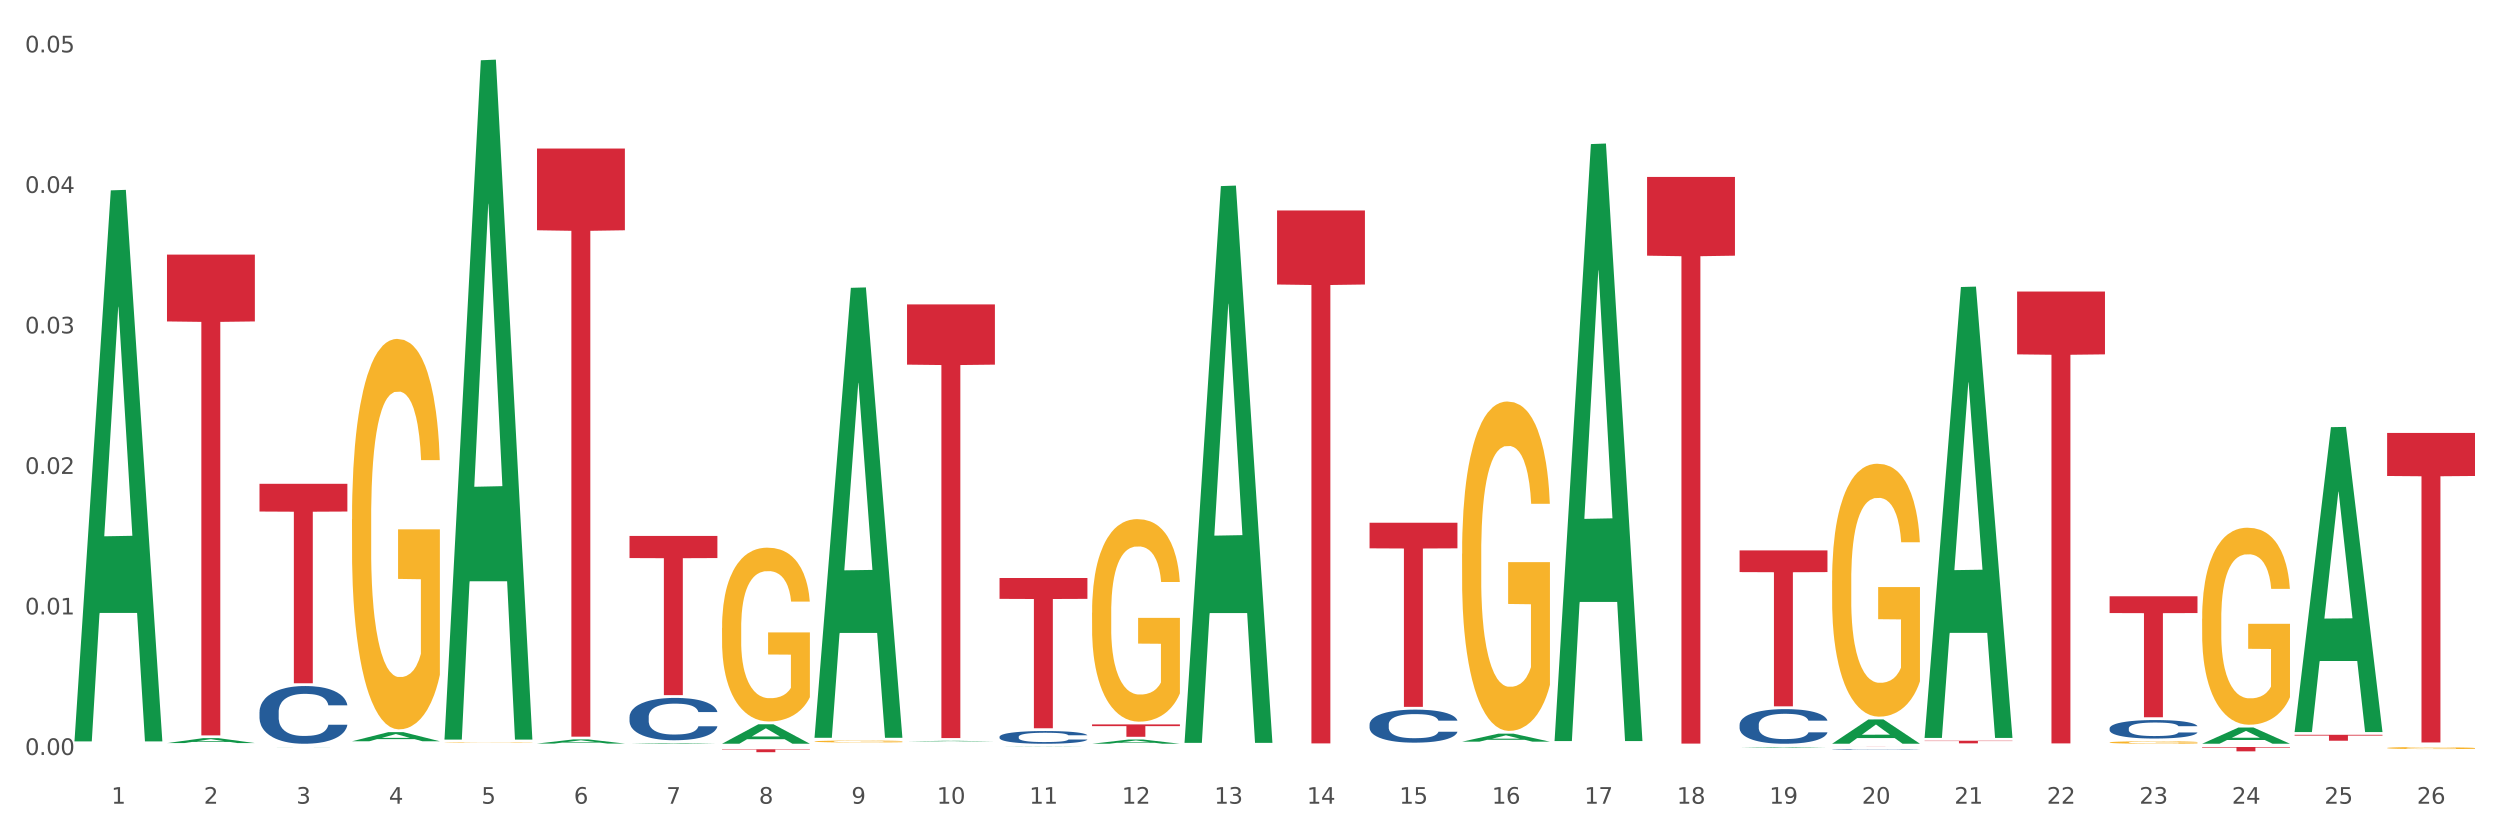 <?xml version="1.0" encoding="utf-8" standalone="no"?>
<!DOCTYPE svg PUBLIC "-//W3C//DTD SVG 1.1//EN"
  "http://www.w3.org/Graphics/SVG/1.1/DTD/svg11.dtd">
<svg xmlns:xlink="http://www.w3.org/1999/xlink" width="1080pt" height="360pt" viewBox="0 0 1080 360" xmlns="http://www.w3.org/2000/svg" version="1.1">
 <rect x="0" y="0" width="1080" height="360" fill="#333333" stroke="none"/>
 <defs>
  <style type="text/css">*{stroke-linejoin: round; stroke-linecap: butt}</style>
 </defs>
 <g id="figure_1">
  <g id="patch_1">
   <path d="M 0 360 
L 1080 360 
L 1080 0 
L 0 0 
z
" style="fill: #ffffff; stroke: #ffffff; stroke-linejoin: miter"/>
  </g>
  <g id="axes_1">
   <g id="matplotlib.axis_1">
    <g id="xtick_1">
     <g id="text_1">
      <!-- 1 -->
      <g style="fill: #4d4d4d" transform="translate(48.103 347.204) scale(0.096 -0.096)">
       <defs>
        <path id="DejaVuSans-31" d="M 794 531 
L 1825 531 
L 1825 4091 
L 703 3866 
L 703 4441 
L 1819 4666 
L 2450 4666 
L 2450 531 
L 3481 531 
L 3481 0 
L 794 0 
L 794 531 
z
" transform="scale(0.016)"/>
       </defs>
       <use xlink:href="#DejaVuSans-31"/>
      </g>
     </g>
    </g>
    <g id="xtick_2">
     <g id="text_2">
      <!-- 2 -->
      <g style="fill: #4d4d4d" transform="translate(88.066 347.204) scale(0.096 -0.096)">
       <defs>
        <path id="DejaVuSans-32" d="M 1228 531 
L 3431 531 
L 3431 0 
L 469 0 
L 469 531 
Q 828 903 1448 1529 
Q 2069 2156 2228 2338 
Q 2531 2678 2651 2914 
Q 2772 3150 2772 3378 
Q 2772 3750 2511 3984 
Q 2250 4219 1831 4219 
Q 1534 4219 1204 4116 
Q 875 4013 500 3803 
L 500 4441 
Q 881 4594 1212 4672 
Q 1544 4750 1819 4750 
Q 2544 4750 2975 4387 
Q 3406 4025 3406 3419 
Q 3406 3131 3298 2873 
Q 3191 2616 2906 2266 
Q 2828 2175 2409 1742 
Q 1991 1309 1228 531 
z
" transform="scale(0.016)"/>
       </defs>
       <use xlink:href="#DejaVuSans-32"/>
      </g>
     </g>
    </g>
    <g id="xtick_3">
     <g id="text_3">
      <!-- 3 -->
      <g style="fill: #4d4d4d" transform="translate(128.028 347.204) scale(0.096 -0.096)">
       <defs>
        <path id="DejaVuSans-33" d="M 2597 2516 
Q 3050 2419 3304 2112 
Q 3559 1806 3559 1356 
Q 3559 666 3084 287 
Q 2609 -91 1734 -91 
Q 1441 -91 1130 -33 
Q 819 25 488 141 
L 488 750 
Q 750 597 1062 519 
Q 1375 441 1716 441 
Q 2309 441 2620 675 
Q 2931 909 2931 1356 
Q 2931 1769 2642 2001 
Q 2353 2234 1838 2234 
L 1294 2234 
L 1294 2753 
L 1863 2753 
Q 2328 2753 2575 2939 
Q 2822 3125 2822 3475 
Q 2822 3834 2567 4026 
Q 2313 4219 1838 4219 
Q 1578 4219 1281 4162 
Q 984 4106 628 3988 
L 628 4550 
Q 988 4650 1302 4700 
Q 1616 4750 1894 4750 
Q 2613 4750 3031 4423 
Q 3450 4097 3450 3541 
Q 3450 3153 3228 2886 
Q 3006 2619 2597 2516 
z
" transform="scale(0.016)"/>
       </defs>
       <use xlink:href="#DejaVuSans-33"/>
      </g>
     </g>
    </g>
    <g id="xtick_4">
     <g id="text_4">
      <!-- 4 -->
      <g style="fill: #4d4d4d" transform="translate(167.99 347.204) scale(0.096 -0.096)">
       <defs>
        <path id="DejaVuSans-34" d="M 2419 4116 
L 825 1625 
L 2419 1625 
L 2419 4116 
z
M 2253 4666 
L 3047 4666 
L 3047 1625 
L 3713 1625 
L 3713 1100 
L 3047 1100 
L 3047 0 
L 2419 0 
L 2419 1100 
L 313 1100 
L 313 1709 
L 2253 4666 
z
" transform="scale(0.016)"/>
       </defs>
       <use xlink:href="#DejaVuSans-34"/>
      </g>
     </g>
    </g>
    <g id="xtick_5">
     <g id="text_5">
      <!-- 5 -->
      <g style="fill: #4d4d4d" transform="translate(207.953 347.204) scale(0.096 -0.096)">
       <defs>
        <path id="DejaVuSans-35" d="M 691 4666 
L 3169 4666 
L 3169 4134 
L 1269 4134 
L 1269 2991 
Q 1406 3038 1543 3061 
Q 1681 3084 1819 3084 
Q 2600 3084 3056 2656 
Q 3513 2228 3513 1497 
Q 3513 744 3044 326 
Q 2575 -91 1722 -91 
Q 1428 -91 1123 -41 
Q 819 9 494 109 
L 494 744 
Q 775 591 1075 516 
Q 1375 441 1709 441 
Q 2250 441 2565 725 
Q 2881 1009 2881 1497 
Q 2881 1984 2565 2268 
Q 2250 2553 1709 2553 
Q 1456 2553 1204 2497 
Q 953 2441 691 2322 
L 691 4666 
z
" transform="scale(0.016)"/>
       </defs>
       <use xlink:href="#DejaVuSans-35"/>
      </g>
     </g>
    </g>
    <g id="xtick_6">
     <g id="text_6">
      <!-- 6 -->
      <g style="fill: #4d4d4d" transform="translate(247.915 347.204) scale(0.096 -0.096)">
       <defs>
        <path id="DejaVuSans-36" d="M 2113 2584 
Q 1688 2584 1439 2293 
Q 1191 2003 1191 1497 
Q 1191 994 1439 701 
Q 1688 409 2113 409 
Q 2538 409 2786 701 
Q 3034 994 3034 1497 
Q 3034 2003 2786 2293 
Q 2538 2584 2113 2584 
z
M 3366 4563 
L 3366 3988 
Q 3128 4100 2886 4159 
Q 2644 4219 2406 4219 
Q 1781 4219 1451 3797 
Q 1122 3375 1075 2522 
Q 1259 2794 1537 2939 
Q 1816 3084 2150 3084 
Q 2853 3084 3261 2657 
Q 3669 2231 3669 1497 
Q 3669 778 3244 343 
Q 2819 -91 2113 -91 
Q 1303 -91 875 529 
Q 447 1150 447 2328 
Q 447 3434 972 4092 
Q 1497 4750 2381 4750 
Q 2619 4750 2861 4703 
Q 3103 4656 3366 4563 
z
" transform="scale(0.016)"/>
       </defs>
       <use xlink:href="#DejaVuSans-36"/>
      </g>
     </g>
    </g>
    <g id="xtick_7">
     <g id="text_7">
      <!-- 7 -->
      <g style="fill: #4d4d4d" transform="translate(287.878 347.204) scale(0.096 -0.096)">
       <defs>
        <path id="DejaVuSans-37" d="M 525 4666 
L 3525 4666 
L 3525 4397 
L 1831 0 
L 1172 0 
L 2766 4134 
L 525 4134 
L 525 4666 
z
" transform="scale(0.016)"/>
       </defs>
       <use xlink:href="#DejaVuSans-37"/>
      </g>
     </g>
    </g>
    <g id="xtick_8">
     <g id="text_8">
      <!-- 8 -->
      <g style="fill: #4d4d4d" transform="translate(327.84 347.204) scale(0.096 -0.096)">
       <defs>
        <path id="DejaVuSans-38" d="M 2034 2216 
Q 1584 2216 1326 1975 
Q 1069 1734 1069 1313 
Q 1069 891 1326 650 
Q 1584 409 2034 409 
Q 2484 409 2743 651 
Q 3003 894 3003 1313 
Q 3003 1734 2745 1975 
Q 2488 2216 2034 2216 
z
M 1403 2484 
Q 997 2584 770 2862 
Q 544 3141 544 3541 
Q 544 4100 942 4425 
Q 1341 4750 2034 4750 
Q 2731 4750 3128 4425 
Q 3525 4100 3525 3541 
Q 3525 3141 3298 2862 
Q 3072 2584 2669 2484 
Q 3125 2378 3379 2068 
Q 3634 1759 3634 1313 
Q 3634 634 3220 271 
Q 2806 -91 2034 -91 
Q 1263 -91 848 271 
Q 434 634 434 1313 
Q 434 1759 690 2068 
Q 947 2378 1403 2484 
z
M 1172 3481 
Q 1172 3119 1398 2916 
Q 1625 2713 2034 2713 
Q 2441 2713 2670 2916 
Q 2900 3119 2900 3481 
Q 2900 3844 2670 4047 
Q 2441 4250 2034 4250 
Q 1625 4250 1398 4047 
Q 1172 3844 1172 3481 
z
" transform="scale(0.016)"/>
       </defs>
       <use xlink:href="#DejaVuSans-38"/>
      </g>
     </g>
    </g>
    <g id="xtick_9">
     <g id="text_9">
      <!-- 9 -->
      <g style="fill: #4d4d4d" transform="translate(367.803 347.204) scale(0.096 -0.096)">
       <defs>
        <path id="DejaVuSans-39" d="M 703 97 
L 703 672 
Q 941 559 1184 500 
Q 1428 441 1663 441 
Q 2288 441 2617 861 
Q 2947 1281 2994 2138 
Q 2813 1869 2534 1725 
Q 2256 1581 1919 1581 
Q 1219 1581 811 2004 
Q 403 2428 403 3163 
Q 403 3881 828 4315 
Q 1253 4750 1959 4750 
Q 2769 4750 3195 4129 
Q 3622 3509 3622 2328 
Q 3622 1225 3098 567 
Q 2575 -91 1691 -91 
Q 1453 -91 1209 -44 
Q 966 3 703 97 
z
M 1959 2075 
Q 2384 2075 2632 2365 
Q 2881 2656 2881 3163 
Q 2881 3666 2632 3958 
Q 2384 4250 1959 4250 
Q 1534 4250 1286 3958 
Q 1038 3666 1038 3163 
Q 1038 2656 1286 2365 
Q 1534 2075 1959 2075 
z
" transform="scale(0.016)"/>
       </defs>
       <use xlink:href="#DejaVuSans-39"/>
      </g>
     </g>
    </g>
    <g id="xtick_10">
     <g id="text_10">
      <!-- 10 -->
      <g style="fill: #4d4d4d" transform="translate(404.711 347.204) scale(0.096 -0.096)">
       <defs>
        <path id="DejaVuSans-30" d="M 2034 4250 
Q 1547 4250 1301 3770 
Q 1056 3291 1056 2328 
Q 1056 1369 1301 889 
Q 1547 409 2034 409 
Q 2525 409 2770 889 
Q 3016 1369 3016 2328 
Q 3016 3291 2770 3770 
Q 2525 4250 2034 4250 
z
M 2034 4750 
Q 2819 4750 3233 4129 
Q 3647 3509 3647 2328 
Q 3647 1150 3233 529 
Q 2819 -91 2034 -91 
Q 1250 -91 836 529 
Q 422 1150 422 2328 
Q 422 3509 836 4129 
Q 1250 4750 2034 4750 
z
" transform="scale(0.016)"/>
       </defs>
       <use xlink:href="#DejaVuSans-31"/>
       <use xlink:href="#DejaVuSans-30" transform="translate(63.623 0)"/>
      </g>
     </g>
    </g>
    <g id="xtick_11">
     <g id="text_11">
      <!-- 11 -->
      <g style="fill: #4d4d4d" transform="translate(444.673 347.204) scale(0.096 -0.096)">
       <use xlink:href="#DejaVuSans-31"/>
       <use xlink:href="#DejaVuSans-31" transform="translate(63.623 0)"/>
      </g>
     </g>
    </g>
    <g id="xtick_12">
     <g id="text_12">
      <!-- 12 -->
      <g style="fill: #4d4d4d" transform="translate(484.636 347.204) scale(0.096 -0.096)">
       <use xlink:href="#DejaVuSans-31"/>
       <use xlink:href="#DejaVuSans-32" transform="translate(63.623 0)"/>
      </g>
     </g>
    </g>
    <g id="xtick_13">
     <g id="text_13">
      <!-- 13 -->
      <g style="fill: #4d4d4d" transform="translate(524.598 347.204) scale(0.096 -0.096)">
       <use xlink:href="#DejaVuSans-31"/>
       <use xlink:href="#DejaVuSans-33" transform="translate(63.623 0)"/>
      </g>
     </g>
    </g>
    <g id="xtick_14">
     <g id="text_14">
      <!-- 14 -->
      <g style="fill: #4d4d4d" transform="translate(564.561 347.204) scale(0.096 -0.096)">
       <use xlink:href="#DejaVuSans-31"/>
       <use xlink:href="#DejaVuSans-34" transform="translate(63.623 0)"/>
      </g>
     </g>
    </g>
    <g id="xtick_15">
     <g id="text_15">
      <!-- 15 -->
      <g style="fill: #4d4d4d" transform="translate(604.523 347.204) scale(0.096 -0.096)">
       <use xlink:href="#DejaVuSans-31"/>
       <use xlink:href="#DejaVuSans-35" transform="translate(63.623 0)"/>
      </g>
     </g>
    </g>
    <g id="xtick_16">
     <g id="text_16">
      <!-- 16 -->
      <g style="fill: #4d4d4d" transform="translate(644.486 347.204) scale(0.096 -0.096)">
       <use xlink:href="#DejaVuSans-31"/>
       <use xlink:href="#DejaVuSans-36" transform="translate(63.623 0)"/>
      </g>
     </g>
    </g>
    <g id="xtick_17">
     <g id="text_17">
      <!-- 17 -->
      <g style="fill: #4d4d4d" transform="translate(684.448 347.204) scale(0.096 -0.096)">
       <use xlink:href="#DejaVuSans-31"/>
       <use xlink:href="#DejaVuSans-37" transform="translate(63.623 0)"/>
      </g>
     </g>
    </g>
    <g id="xtick_18">
     <g id="text_18">
      <!-- 18 -->
      <g style="fill: #4d4d4d" transform="translate(724.41 347.204) scale(0.096 -0.096)">
       <use xlink:href="#DejaVuSans-31"/>
       <use xlink:href="#DejaVuSans-38" transform="translate(63.623 0)"/>
      </g>
     </g>
    </g>
    <g id="xtick_19">
     <g id="text_19">
      <!-- 19 -->
      <g style="fill: #4d4d4d" transform="translate(764.373 347.204) scale(0.096 -0.096)">
       <use xlink:href="#DejaVuSans-31"/>
       <use xlink:href="#DejaVuSans-39" transform="translate(63.623 0)"/>
      </g>
     </g>
    </g>
    <g id="xtick_20">
     <g id="text_20">
      <!-- 20 -->
      <g style="fill: #4d4d4d" transform="translate(804.335 347.204) scale(0.096 -0.096)">
       <use xlink:href="#DejaVuSans-32"/>
       <use xlink:href="#DejaVuSans-30" transform="translate(63.623 0)"/>
      </g>
     </g>
    </g>
    <g id="xtick_21">
     <g id="text_21">
      <!-- 21 -->
      <g style="fill: #4d4d4d" transform="translate(844.298 347.204) scale(0.096 -0.096)">
       <use xlink:href="#DejaVuSans-32"/>
       <use xlink:href="#DejaVuSans-31" transform="translate(63.623 0)"/>
      </g>
     </g>
    </g>
    <g id="xtick_22">
     <g id="text_22">
      <!-- 22 -->
      <g style="fill: #4d4d4d" transform="translate(884.26 347.204) scale(0.096 -0.096)">
       <use xlink:href="#DejaVuSans-32"/>
       <use xlink:href="#DejaVuSans-32" transform="translate(63.623 0)"/>
      </g>
     </g>
    </g>
    <g id="xtick_23">
     <g id="text_23">
      <!-- 23 -->
      <g style="fill: #4d4d4d" transform="translate(924.223 347.204) scale(0.096 -0.096)">
       <use xlink:href="#DejaVuSans-32"/>
       <use xlink:href="#DejaVuSans-33" transform="translate(63.623 0)"/>
      </g>
     </g>
    </g>
    <g id="xtick_24">
     <g id="text_24">
      <!-- 24 -->
      <g style="fill: #4d4d4d" transform="translate(964.185 347.204) scale(0.096 -0.096)">
       <use xlink:href="#DejaVuSans-32"/>
       <use xlink:href="#DejaVuSans-34" transform="translate(63.623 0)"/>
      </g>
     </g>
    </g>
    <g id="xtick_25">
     <g id="text_25">
      <!-- 25 -->
      <g style="fill: #4d4d4d" transform="translate(1004.147 347.204) scale(0.096 -0.096)">
       <use xlink:href="#DejaVuSans-32"/>
       <use xlink:href="#DejaVuSans-35" transform="translate(63.623 0)"/>
      </g>
     </g>
    </g>
    <g id="xtick_26">
     <g id="text_26">
      <!-- 26 -->
      <g style="fill: #4d4d4d" transform="translate(1044.11 347.204) scale(0.096 -0.096)">
       <use xlink:href="#DejaVuSans-32"/>
       <use xlink:href="#DejaVuSans-36" transform="translate(63.623 0)"/>
      </g>
     </g>
    </g>
    <g id="xtick_27"/>
    <g id="xtick_28"/>
    <g id="xtick_29"/>
    <g id="xtick_30"/>
    <g id="xtick_31"/>
    <g id="xtick_32"/>
    <g id="xtick_33"/>
    <g id="xtick_34"/>
    <g id="xtick_35"/>
    <g id="xtick_36"/>
    <g id="xtick_37"/>
    <g id="xtick_38"/>
    <g id="xtick_39"/>
    <g id="xtick_40"/>
    <g id="xtick_41"/>
    <g id="xtick_42"/>
    <g id="xtick_43"/>
    <g id="xtick_44"/>
    <g id="xtick_45"/>
    <g id="xtick_46"/>
    <g id="xtick_47"/>
    <g id="xtick_48"/>
    <g id="xtick_49"/>
    <g id="xtick_50"/>
    <g id="xtick_51"/>
   </g>
   <g id="matplotlib.axis_2">
    <g id="ytick_1">
     <g id="text_27">
      <!-- 0.00 -->
      <g style="fill: #4d4d4d" transform="translate(10.8 326.139) scale(0.096 -0.096)">
       <defs>
        <path id="DejaVuSans-2e" d="M 684 794 
L 1344 794 
L 1344 0 
L 684 0 
L 684 794 
z
" transform="scale(0.016)"/>
       </defs>
       <use xlink:href="#DejaVuSans-30"/>
       <use xlink:href="#DejaVuSans-2e" transform="translate(63.623 0)"/>
       <use xlink:href="#DejaVuSans-30" transform="translate(95.41 0)"/>
       <use xlink:href="#DejaVuSans-30" transform="translate(159.033 0)"/>
      </g>
     </g>
    </g>
    <g id="ytick_2">
     <g id="text_28">
      <!-- 0.01 -->
      <g style="fill: #4d4d4d" transform="translate(10.8 265.438) scale(0.096 -0.096)">
       <use xlink:href="#DejaVuSans-30"/>
       <use xlink:href="#DejaVuSans-2e" transform="translate(63.623 0)"/>
       <use xlink:href="#DejaVuSans-30" transform="translate(95.41 0)"/>
       <use xlink:href="#DejaVuSans-31" transform="translate(159.033 0)"/>
      </g>
     </g>
    </g>
    <g id="ytick_3">
     <g id="text_29">
      <!-- 0.02 -->
      <g style="fill: #4d4d4d" transform="translate(10.8 204.736) scale(0.096 -0.096)">
       <use xlink:href="#DejaVuSans-30"/>
       <use xlink:href="#DejaVuSans-2e" transform="translate(63.623 0)"/>
       <use xlink:href="#DejaVuSans-30" transform="translate(95.41 0)"/>
       <use xlink:href="#DejaVuSans-32" transform="translate(159.033 0)"/>
      </g>
     </g>
    </g>
    <g id="ytick_4">
     <g id="text_30">
      <!-- 0.03 -->
      <g style="fill: #4d4d4d" transform="translate(10.8 144.035) scale(0.096 -0.096)">
       <use xlink:href="#DejaVuSans-30"/>
       <use xlink:href="#DejaVuSans-2e" transform="translate(63.623 0)"/>
       <use xlink:href="#DejaVuSans-30" transform="translate(95.41 0)"/>
       <use xlink:href="#DejaVuSans-33" transform="translate(159.033 0)"/>
      </g>
     </g>
    </g>
    <g id="ytick_5">
     <g id="text_31">
      <!-- 0.04 -->
      <g style="fill: #4d4d4d" transform="translate(10.8 83.333) scale(0.096 -0.096)">
       <use xlink:href="#DejaVuSans-30"/>
       <use xlink:href="#DejaVuSans-2e" transform="translate(63.623 0)"/>
       <use xlink:href="#DejaVuSans-30" transform="translate(95.41 0)"/>
       <use xlink:href="#DejaVuSans-34" transform="translate(159.033 0)"/>
      </g>
     </g>
    </g>
    <g id="ytick_6">
     <g id="text_32">
      <!-- 0.05 -->
      <g style="fill: #4d4d4d" transform="translate(10.8 22.632) scale(0.096 -0.096)">
       <use xlink:href="#DejaVuSans-30"/>
       <use xlink:href="#DejaVuSans-2e" transform="translate(63.623 0)"/>
       <use xlink:href="#DejaVuSans-30" transform="translate(95.41 0)"/>
       <use xlink:href="#DejaVuSans-35" transform="translate(159.033 0)"/>
      </g>
     </g>
    </g>
    <g id="ytick_7"/>
    <g id="ytick_8"/>
    <g id="ytick_9"/>
    <g id="ytick_10"/>
    <g id="ytick_11"/>
   </g>
   <g id="PolyCollection_1">
    <path d="M 32.175 319.834 
L 32.214 319.61 
L 47.87 82.238 
L 54.367 82.014 
L 70.139 320.281 
L 62.625 320.281 
L 59.22 264.797 
L 43.055 264.797 
L 42.938 265.692 
L 39.65 320.281 
L 32.175 320.281 
L 32.175 319.834 
L 45.091 231.686 
L 57.184 231.462 
L 51.196 132.799 
L 51.118 132.352 
L 51.04 133.023 
L 45.052 231.462 
L 45.091 231.686 
L 32.175 319.834 
z
" clip-path="url(#p2915ff58ec)" style="fill: #109648"/>
    <path d="M 152.062 224.351 
L 152.107 224.197 
L 152.107 218.651 
L 152.197 213.875 
L 152.645 202.32 
L 153.317 192.767 
L 153.81 187.683 
L 154.303 183.523 
L 154.886 179.364 
L 155.603 175.05 
L 156.903 168.733 
L 157.71 165.497 
L 158.696 162.108 
L 160.489 157.178 
L 161.789 154.405 
L 163.133 152.094 
L 165.33 149.32 
L 166.764 148.088 
L 168.288 147.163 
L 170.126 146.547 
L 171.515 146.393 
L 174.563 146.855 
L 177.163 148.242 
L 178.418 149.32 
L 180.031 151.169 
L 180.883 152.402 
L 182.272 154.867 
L 183.707 158.102 
L 184.693 160.875 
L 186.172 166.114 
L 187.292 171.352 
L 188.323 177.823 
L 188.861 182.291 
L 189.265 186.451 
L 189.623 191.227 
L 189.982 198.776 
L 181.914 198.776 
L 181.6 193.384 
L 181.107 188.299 
L 180.39 183.369 
L 179.762 180.288 
L 178.687 176.436 
L 177.701 173.971 
L 176.67 172.122 
L 175.415 170.582 
L 174.429 169.811 
L 173.039 169.195 
L 170.305 169.349 
L 168.467 170.582 
L 167.212 172.122 
L 166.405 173.509 
L 165.688 175.05 
L 164.881 177.207 
L 163.94 180.442 
L 163.268 183.369 
L 162.595 187.067 
L 162.058 190.764 
L 161.565 195.078 
L 161.161 199.7 
L 160.847 204.476 
L 160.578 210.331 
L 160.354 220.037 
L 160.354 241.144 
L 160.444 245.921 
L 160.668 252.237 
L 160.937 257.013 
L 161.385 262.714 
L 161.789 266.566 
L 162.551 272.112 
L 163.402 276.734 
L 164.075 279.661 
L 164.747 282.126 
L 165.912 285.516 
L 167.212 288.289 
L 168.333 289.984 
L 169.857 291.524 
L 170.888 292.141 
L 171.784 292.449 
L 173.98 292.449 
L 175.549 291.987 
L 177.297 290.908 
L 178.642 289.522 
L 179.762 287.827 
L 181.017 285.054 
L 181.824 282.434 
L 181.824 250.234 
L 171.963 250.08 
L 171.963 228.665 
L 190.027 228.665 
L 190.027 291.524 
L 189.265 294.76 
L 188.413 297.687 
L 187.517 300.306 
L 186.172 303.542 
L 184.558 306.623 
L 183.124 308.78 
L 181.6 310.629 
L 179.807 312.323 
L 177.476 313.864 
L 176.042 314.48 
L 174.249 314.943 
L 172.143 315.097 
L 170.305 314.789 
L 168.512 314.018 
L 166.629 312.632 
L 164.792 310.629 
L 163.402 308.626 
L 162.013 306.161 
L 160.534 302.925 
L 159.368 299.844 
L 158.472 297.071 
L 157.486 293.527 
L 156.41 288.905 
L 155.603 284.745 
L 154.886 280.432 
L 154.124 274.885 
L 153.586 270.109 
L 153.048 264.1 
L 152.735 259.633 
L 152.376 252.699 
L 152.107 242.993 
L 152.062 224.351 
z
" clip-path="url(#p2915ff58ec)" style="fill: #f7b32b"/>
    <path d="M 551.687 90.911 
L 589.651 90.911 
L 589.651 122.908 
L 574.717 123.124 
L 574.717 321.156 
L 566.53 321.156 
L 566.53 123.124 
L 551.687 122.908 
L 551.687 91.127 
L 551.687 90.911 
z
" clip-path="url(#p2915ff58ec)" style="fill: #d62839"/>
    <path d="M 471.762 312.947 
L 509.726 312.947 
L 509.726 313.691 
L 494.792 313.696 
L 494.792 318.301 
L 486.606 318.301 
L 486.606 313.696 
L 471.762 313.691 
L 471.762 312.952 
L 471.762 312.947 
z
" clip-path="url(#p2915ff58ec)" style="fill: #d62839"/>
    <path d="M 431.799 249.685 
L 469.764 249.685 
L 469.764 258.708 
L 454.83 258.769 
L 454.83 314.619 
L 446.643 314.619 
L 446.643 258.769 
L 431.799 258.708 
L 431.799 249.746 
L 431.799 249.685 
z
" clip-path="url(#p2915ff58ec)" style="fill: #d62839"/>
    <path d="M 391.837 131.489 
L 429.801 131.489 
L 429.801 157.524 
L 414.867 157.7 
L 414.867 318.837 
L 406.681 318.837 
L 406.681 157.7 
L 391.837 157.524 
L 391.837 131.664 
L 391.837 131.489 
z
" clip-path="url(#p2915ff58ec)" style="fill: #d62839"/>
    <path d="M 311.912 323.684 
L 349.876 323.684 
L 349.876 323.86 
L 334.942 323.861 
L 334.942 324.95 
L 326.756 324.95 
L 326.756 323.861 
L 311.912 323.86 
L 311.912 323.685 
L 311.912 323.684 
z
" clip-path="url(#p2915ff58ec)" style="fill: #d62839"/>
    <path d="M 271.95 231.519 
L 309.914 231.519 
L 309.914 241.079 
L 294.98 241.143 
L 294.98 300.309 
L 286.793 300.309 
L 286.793 241.143 
L 271.95 241.079 
L 271.95 231.584 
L 271.95 231.519 
z
" clip-path="url(#p2915ff58ec)" style="fill: #d62839"/>
    <path d="M 231.987 64.169 
L 269.951 64.169 
L 269.951 99.476 
L 255.018 99.714 
L 255.018 318.237 
L 246.831 318.237 
L 246.831 99.714 
L 231.987 99.476 
L 231.987 64.407 
L 231.987 64.169 
z
" clip-path="url(#p2915ff58ec)" style="fill: #d62839"/>
    <path d="M 112.1 209.01 
L 150.064 209.01 
L 150.064 220.984 
L 135.13 221.065 
L 135.13 295.176 
L 126.944 295.176 
L 126.944 221.065 
L 112.1 220.984 
L 112.1 209.09 
L 112.1 209.01 
z
" clip-path="url(#p2915ff58ec)" style="fill: #d62839"/>
    <path d="M 72.137 110 
L 110.102 110 
L 110.102 138.86 
L 95.168 139.055 
L 95.168 317.68 
L 86.981 317.68 
L 86.981 139.055 
L 72.137 138.86 
L 72.137 110.195 
L 72.137 110 
z
" clip-path="url(#p2915ff58ec)" style="fill: #d62839"/>
    <path d="M 271.95 309.716 
L 271.994 309.699 
L 271.994 309.231 
L 272.129 308.596 
L 272.623 307.427 
L 273.251 306.541 
L 274.328 305.505 
L 274.911 305.071 
L 275.674 304.587 
L 277.245 303.801 
L 279.04 303.133 
L 280.296 302.766 
L 281.239 302.532 
L 283.348 302.114 
L 284.559 301.93 
L 285.816 301.78 
L 286.893 301.68 
L 288.688 301.563 
L 290.124 301.513 
L 291.784 301.496 
L 293.175 301.513 
L 295.015 301.579 
L 297.708 301.78 
L 298.74 301.897 
L 300.131 302.097 
L 301.567 302.365 
L 302.734 302.632 
L 304.08 303.016 
L 305.471 303.517 
L 306.817 304.152 
L 307.76 304.737 
L 308.523 305.355 
L 309.196 306.107 
L 309.689 306.926 
L 309.914 307.611 
L 301.702 307.611 
L 301.477 306.992 
L 301.029 306.324 
L 300.58 305.873 
L 300.086 305.505 
L 299.323 305.088 
L 298.65 304.82 
L 297.528 304.503 
L 296.496 304.303 
L 295.644 304.186 
L 294.611 304.085 
L 292.413 303.985 
L 290.842 303.985 
L 289.855 304.019 
L 288.643 304.102 
L 287.611 304.219 
L 286.399 304.42 
L 285.457 304.637 
L 284.515 304.921 
L 283.976 305.121 
L 283.168 305.489 
L 282.63 305.789 
L 281.912 306.307 
L 281.508 306.675 
L 280.79 307.627 
L 280.476 308.329 
L 280.341 308.813 
L 280.251 309.348 
L 280.251 311.954 
L 280.521 313.124 
L 280.745 313.625 
L 281.104 314.193 
L 281.777 314.928 
L 282.764 315.646 
L 283.797 316.164 
L 284.649 316.482 
L 285.457 316.716 
L 286.265 316.899 
L 287.252 317.067 
L 288.06 317.167 
L 289.271 317.267 
L 290.707 317.317 
L 291.829 317.317 
L 294.118 317.234 
L 295.15 317.15 
L 296.137 317.033 
L 297.214 316.849 
L 298.067 316.649 
L 298.56 316.498 
L 299.368 316.181 
L 299.996 315.847 
L 300.535 315.463 
L 300.894 315.129 
L 301.298 314.627 
L 301.612 314.059 
L 301.702 313.759 
L 309.914 313.759 
L 309.734 314.36 
L 309.42 314.945 
L 308.792 315.73 
L 308.298 316.181 
L 307.535 316.732 
L 306.728 317.2 
L 305.606 317.718 
L 304.574 318.102 
L 303.497 318.436 
L 302.33 318.737 
L 300.221 319.155 
L 299.458 319.272 
L 297.842 319.472 
L 296.586 319.589 
L 294.746 319.706 
L 292.861 319.773 
L 290.887 319.79 
L 289.137 319.756 
L 287.207 319.656 
L 285.995 319.556 
L 284.649 319.405 
L 283.079 319.172 
L 281.598 318.888 
L 280.207 318.553 
L 278.905 318.169 
L 277.694 317.735 
L 276.123 317.016 
L 274.956 316.315 
L 274.104 315.663 
L 273.52 315.112 
L 272.937 314.41 
L 272.623 313.926 
L 272.129 312.756 
L 271.95 311.67 
L 271.95 309.716 
z
" clip-path="url(#p2915ff58ec)" style="fill: #255c99"/>
    <path d="M 311.912 322.494 
L 311.957 322.494 
L 311.957 322.494 
L 312.091 322.494 
L 312.585 322.494 
L 313.213 322.493 
L 314.29 322.493 
L 314.874 322.493 
L 315.637 322.493 
L 317.207 322.493 
L 319.002 322.492 
L 320.259 322.492 
L 321.201 322.492 
L 323.31 322.492 
L 324.522 322.492 
L 325.778 322.492 
L 326.855 322.492 
L 328.65 322.492 
L 330.086 322.492 
L 331.747 322.492 
L 333.138 322.492 
L 334.978 322.492 
L 337.67 322.492 
L 338.702 322.492 
L 340.094 322.492 
L 341.53 322.492 
L 342.696 322.492 
L 344.043 322.492 
L 345.434 322.492 
L 346.78 322.493 
L 347.722 322.493 
L 348.485 322.493 
L 349.158 322.493 
L 349.652 322.493 
L 349.876 322.494 
L 341.664 322.494 
L 341.44 322.493 
L 340.991 322.493 
L 340.542 322.493 
L 340.049 322.493 
L 339.286 322.493 
L 338.613 322.493 
L 337.491 322.493 
L 336.459 322.493 
L 335.606 322.493 
L 334.574 322.493 
L 332.375 322.493 
L 330.804 322.493 
L 329.817 322.493 
L 328.606 322.493 
L 327.573 322.493 
L 326.362 322.493 
L 325.419 322.493 
L 324.477 322.493 
L 323.939 322.493 
L 323.131 322.493 
L 322.592 322.493 
L 321.874 322.493 
L 321.47 322.493 
L 320.752 322.494 
L 320.438 322.494 
L 320.304 322.494 
L 320.214 322.494 
L 320.214 322.495 
L 320.483 322.495 
L 320.708 322.495 
L 321.067 322.495 
L 321.74 322.496 
L 322.727 322.496 
L 323.759 322.496 
L 324.612 322.496 
L 325.419 322.496 
L 326.227 322.496 
L 327.214 322.496 
L 328.022 322.496 
L 329.234 322.496 
L 330.67 322.496 
L 331.792 322.496 
L 334.08 322.496 
L 335.112 322.496 
L 336.1 322.496 
L 337.177 322.496 
L 338.029 322.496 
L 338.523 322.496 
L 339.331 322.496 
L 339.959 322.496 
L 340.497 322.496 
L 340.856 322.496 
L 341.26 322.496 
L 341.574 322.495 
L 341.664 322.495 
L 349.876 322.495 
L 349.697 322.495 
L 349.383 322.496 
L 348.754 322.496 
L 348.261 322.496 
L 347.498 322.496 
L 346.69 322.496 
L 345.568 322.496 
L 344.536 322.496 
L 343.459 322.497 
L 342.292 322.497 
L 340.183 322.497 
L 339.42 322.497 
L 337.805 322.497 
L 336.548 322.497 
L 334.709 322.497 
L 332.824 322.497 
L 330.849 322.497 
L 329.099 322.497 
L 327.17 322.497 
L 325.958 322.497 
L 324.612 322.497 
L 323.041 322.497 
L 321.56 322.497 
L 320.169 322.497 
L 318.868 322.496 
L 317.656 322.496 
L 316.085 322.496 
L 314.919 322.496 
L 314.066 322.496 
L 313.483 322.496 
L 312.899 322.495 
L 312.585 322.495 
L 312.091 322.495 
L 311.912 322.495 
L 311.912 322.494 
z
" clip-path="url(#p2915ff58ec)" style="fill: #255c99"/>
    <path d="M 431.799 318.277 
L 431.844 318.272 
L 431.844 318.131 
L 431.979 317.94 
L 432.472 317.589 
L 433.101 317.323 
L 434.178 317.011 
L 434.761 316.881 
L 435.524 316.735 
L 437.095 316.499 
L 438.89 316.298 
L 440.146 316.188 
L 441.088 316.118 
L 443.198 315.992 
L 444.409 315.937 
L 445.666 315.892 
L 446.743 315.861 
L 448.538 315.826 
L 449.974 315.811 
L 451.634 315.806 
L 453.025 315.811 
L 454.865 315.831 
L 457.558 315.892 
L 458.59 315.927 
L 459.981 315.987 
L 461.417 316.067 
L 462.584 316.148 
L 463.93 316.263 
L 465.321 316.414 
L 466.667 316.605 
L 467.61 316.78 
L 468.372 316.966 
L 469.046 317.192 
L 469.539 317.438 
L 469.764 317.644 
L 461.551 317.644 
L 461.327 317.458 
L 460.878 317.258 
L 460.43 317.122 
L 459.936 317.011 
L 459.173 316.886 
L 458.5 316.806 
L 457.378 316.71 
L 456.346 316.65 
L 455.493 316.615 
L 454.461 316.585 
L 452.262 316.554 
L 450.692 316.554 
L 449.704 316.565 
L 448.493 316.59 
L 447.461 316.625 
L 446.249 316.685 
L 445.307 316.75 
L 444.364 316.836 
L 443.826 316.896 
L 443.018 317.006 
L 442.48 317.097 
L 441.762 317.252 
L 441.358 317.363 
L 440.64 317.649 
L 440.326 317.86 
L 440.191 318.006 
L 440.101 318.166 
L 440.101 318.95 
L 440.37 319.301 
L 440.595 319.452 
L 440.954 319.623 
L 441.627 319.844 
L 442.614 320.06 
L 443.646 320.215 
L 444.499 320.311 
L 445.307 320.381 
L 446.114 320.436 
L 447.102 320.486 
L 447.909 320.517 
L 449.121 320.547 
L 450.557 320.562 
L 451.679 320.562 
L 453.968 320.537 
L 455 320.512 
L 455.987 320.476 
L 457.064 320.421 
L 457.917 320.361 
L 458.41 320.316 
L 459.218 320.22 
L 459.846 320.12 
L 460.385 320.004 
L 460.744 319.904 
L 461.148 319.753 
L 461.462 319.583 
L 461.551 319.492 
L 469.764 319.492 
L 469.584 319.673 
L 469.27 319.849 
L 468.642 320.085 
L 468.148 320.22 
L 467.385 320.386 
L 466.577 320.527 
L 465.456 320.682 
L 464.423 320.798 
L 463.346 320.898 
L 462.18 320.989 
L 460.071 321.114 
L 459.308 321.149 
L 457.692 321.21 
L 456.436 321.245 
L 454.596 321.28 
L 452.711 321.3 
L 450.737 321.305 
L 448.986 321.295 
L 447.057 321.265 
L 445.845 321.235 
L 444.499 321.19 
L 442.928 321.119 
L 441.447 321.034 
L 440.056 320.933 
L 438.755 320.818 
L 437.543 320.687 
L 435.973 320.471 
L 434.806 320.26 
L 433.953 320.065 
L 433.37 319.899 
L 432.787 319.688 
L 432.472 319.542 
L 431.979 319.191 
L 431.799 318.864 
L 431.799 318.277 
z
" clip-path="url(#p2915ff58ec)" style="fill: #255c99"/>
    <path d="M 591.649 312.968 
L 591.694 312.955 
L 591.694 312.59 
L 591.828 312.094 
L 592.322 311.182 
L 592.95 310.491 
L 594.027 309.683 
L 594.611 309.344 
L 595.374 308.966 
L 596.944 308.353 
L 598.739 307.832 
L 599.996 307.545 
L 600.938 307.362 
L 603.047 307.036 
L 604.259 306.893 
L 605.515 306.776 
L 606.592 306.697 
L 608.387 306.606 
L 609.823 306.567 
L 611.484 306.554 
L 612.875 306.567 
L 614.715 306.619 
L 617.407 306.776 
L 618.439 306.867 
L 619.831 307.023 
L 621.267 307.232 
L 622.433 307.44 
L 623.78 307.74 
L 625.171 308.131 
L 626.517 308.627 
L 627.459 309.083 
L 628.222 309.565 
L 628.895 310.152 
L 629.389 310.791 
L 629.613 311.325 
L 621.401 311.325 
L 621.177 310.843 
L 620.728 310.321 
L 620.279 309.969 
L 619.786 309.683 
L 619.023 309.357 
L 618.35 309.148 
L 617.228 308.901 
L 616.196 308.744 
L 615.343 308.653 
L 614.311 308.575 
L 612.112 308.496 
L 610.541 308.496 
L 609.554 308.522 
L 608.343 308.588 
L 607.31 308.679 
L 606.099 308.835 
L 605.156 309.005 
L 604.214 309.226 
L 603.676 309.383 
L 602.868 309.67 
L 602.329 309.904 
L 601.611 310.308 
L 601.207 310.595 
L 600.489 311.338 
L 600.175 311.886 
L 600.041 312.264 
L 599.951 312.681 
L 599.951 314.715 
L 600.22 315.627 
L 600.445 316.018 
L 600.804 316.462 
L 601.477 317.035 
L 602.464 317.596 
L 603.496 318 
L 604.349 318.247 
L 605.156 318.43 
L 605.964 318.573 
L 606.951 318.704 
L 607.759 318.782 
L 608.971 318.86 
L 610.407 318.899 
L 611.529 318.899 
L 613.817 318.834 
L 614.849 318.769 
L 615.837 318.678 
L 616.914 318.534 
L 617.766 318.378 
L 618.26 318.261 
L 619.068 318.013 
L 619.696 317.752 
L 620.234 317.452 
L 620.593 317.192 
L 620.997 316.8 
L 621.311 316.357 
L 621.401 316.123 
L 629.613 316.123 
L 629.434 316.592 
L 629.12 317.048 
L 628.491 317.661 
L 627.998 318.013 
L 627.235 318.443 
L 626.427 318.808 
L 625.305 319.212 
L 624.273 319.512 
L 623.196 319.773 
L 622.029 320.007 
L 619.92 320.333 
L 619.157 320.425 
L 617.542 320.581 
L 616.285 320.672 
L 614.446 320.763 
L 612.561 320.816 
L 610.586 320.829 
L 608.836 320.803 
L 606.907 320.724 
L 605.695 320.646 
L 604.349 320.529 
L 602.778 320.346 
L 601.297 320.125 
L 599.906 319.864 
L 598.605 319.564 
L 597.393 319.225 
L 595.822 318.665 
L 594.656 318.117 
L 593.803 317.609 
L 593.22 317.178 
L 592.636 316.631 
L 592.322 316.253 
L 591.828 315.34 
L 591.649 314.493 
L 591.649 312.968 
z
" clip-path="url(#p2915ff58ec)" style="fill: #255c99"/>
    <path d="M 751.499 313.061 
L 751.544 313.048 
L 751.544 312.665 
L 751.678 312.145 
L 752.172 311.188 
L 752.8 310.464 
L 753.877 309.616 
L 754.46 309.261 
L 755.223 308.864 
L 756.794 308.222 
L 758.589 307.675 
L 759.845 307.374 
L 760.788 307.183 
L 762.897 306.841 
L 764.109 306.69 
L 765.365 306.567 
L 766.442 306.485 
L 768.237 306.39 
L 769.673 306.349 
L 771.333 306.335 
L 772.725 306.349 
L 774.564 306.403 
L 777.257 306.567 
L 778.289 306.663 
L 779.68 306.827 
L 781.116 307.046 
L 782.283 307.265 
L 783.629 307.579 
L 785.02 307.989 
L 786.367 308.509 
L 787.309 308.987 
L 788.072 309.493 
L 788.745 310.108 
L 789.239 310.778 
L 789.463 311.339 
L 781.251 311.339 
L 781.026 310.833 
L 780.578 310.286 
L 780.129 309.917 
L 779.635 309.616 
L 778.872 309.274 
L 778.199 309.056 
L 777.077 308.796 
L 776.045 308.632 
L 775.193 308.536 
L 774.161 308.454 
L 771.962 308.372 
L 770.391 308.372 
L 769.404 308.399 
L 768.192 308.468 
L 767.16 308.563 
L 765.948 308.727 
L 765.006 308.905 
L 764.064 309.138 
L 763.525 309.302 
L 762.717 309.602 
L 762.179 309.848 
L 761.461 310.272 
L 761.057 310.573 
L 760.339 311.352 
L 760.025 311.927 
L 759.89 312.323 
L 759.801 312.76 
L 759.801 314.893 
L 760.07 315.85 
L 760.294 316.26 
L 760.653 316.725 
L 761.326 317.327 
L 762.314 317.915 
L 763.346 318.338 
L 764.198 318.598 
L 765.006 318.789 
L 765.814 318.94 
L 766.801 319.077 
L 767.609 319.159 
L 768.82 319.241 
L 770.256 319.282 
L 771.378 319.282 
L 773.667 319.213 
L 774.699 319.145 
L 775.686 319.049 
L 776.763 318.899 
L 777.616 318.735 
L 778.11 318.612 
L 778.917 318.352 
L 779.546 318.079 
L 780.084 317.764 
L 780.443 317.491 
L 780.847 317.081 
L 781.161 316.616 
L 781.251 316.37 
L 789.463 316.37 
L 789.284 316.862 
L 788.969 317.34 
L 788.341 317.983 
L 787.848 318.352 
L 787.085 318.803 
L 786.277 319.186 
L 785.155 319.61 
L 784.123 319.924 
L 783.046 320.198 
L 781.879 320.444 
L 779.77 320.785 
L 779.007 320.881 
L 777.392 321.045 
L 776.135 321.141 
L 774.295 321.237 
L 772.41 321.291 
L 770.436 321.305 
L 768.686 321.278 
L 766.756 321.196 
L 765.545 321.114 
L 764.198 320.991 
L 762.628 320.799 
L 761.147 320.567 
L 759.756 320.293 
L 758.454 319.979 
L 757.243 319.623 
L 755.672 319.036 
L 754.505 318.461 
L 753.653 317.928 
L 753.069 317.477 
L 752.486 316.903 
L 752.172 316.506 
L 751.678 315.549 
L 751.499 314.661 
L 751.499 313.061 
z
" clip-path="url(#p2915ff58ec)" style="fill: #255c99"/>
    <path d="M 591.649 225.826 
L 629.613 225.826 
L 629.613 236.88 
L 614.679 236.955 
L 614.679 305.367 
L 606.493 305.367 
L 606.493 236.955 
L 591.649 236.88 
L 591.649 225.901 
L 591.649 225.826 
z
" clip-path="url(#p2915ff58ec)" style="fill: #d62839"/>
    <path d="M 791.461 323.846 
L 791.506 323.846 
L 791.506 323.839 
L 791.641 323.83 
L 792.134 323.812 
L 792.763 323.799 
L 793.84 323.784 
L 794.423 323.777 
L 795.186 323.77 
L 796.756 323.758 
L 798.551 323.748 
L 799.808 323.743 
L 800.75 323.739 
L 802.859 323.733 
L 804.071 323.73 
L 805.328 323.728 
L 806.405 323.727 
L 808.2 323.725 
L 809.636 323.724 
L 811.296 323.724 
L 812.687 323.724 
L 814.527 323.725 
L 817.219 323.728 
L 818.252 323.73 
L 819.643 323.733 
L 821.079 323.737 
L 822.245 323.741 
L 823.592 323.746 
L 824.983 323.754 
L 826.329 323.763 
L 827.271 323.772 
L 828.034 323.781 
L 828.707 323.793 
L 829.201 323.805 
L 829.425 323.815 
L 821.213 323.815 
L 820.989 323.806 
L 820.54 323.796 
L 820.091 323.789 
L 819.598 323.784 
L 818.835 323.777 
L 818.162 323.773 
L 817.04 323.769 
L 816.008 323.766 
L 815.155 323.764 
L 814.123 323.762 
L 811.924 323.761 
L 810.354 323.761 
L 809.366 323.761 
L 808.155 323.763 
L 807.123 323.764 
L 805.911 323.767 
L 804.969 323.771 
L 804.026 323.775 
L 803.488 323.778 
L 802.68 323.783 
L 802.141 323.788 
L 801.423 323.796 
L 801.02 323.801 
L 800.302 323.815 
L 799.987 323.826 
L 799.853 323.833 
L 799.763 323.841 
L 799.763 323.88 
L 800.032 323.897 
L 800.257 323.905 
L 800.616 323.913 
L 801.289 323.924 
L 802.276 323.935 
L 803.308 323.943 
L 804.161 323.947 
L 804.969 323.951 
L 805.776 323.954 
L 806.764 323.956 
L 807.571 323.958 
L 808.783 323.959 
L 810.219 323.96 
L 811.341 323.96 
L 813.629 323.959 
L 814.662 323.957 
L 815.649 323.956 
L 816.726 323.953 
L 817.578 323.95 
L 818.072 323.948 
L 818.88 323.943 
L 819.508 323.938 
L 820.047 323.932 
L 820.406 323.927 
L 820.809 323.92 
L 821.124 323.911 
L 821.213 323.907 
L 829.425 323.907 
L 829.246 323.916 
L 828.932 323.924 
L 828.304 323.936 
L 827.81 323.943 
L 827.047 323.951 
L 826.239 323.958 
L 825.117 323.966 
L 824.085 323.972 
L 823.008 323.976 
L 821.842 323.981 
L 819.732 323.987 
L 818.97 323.989 
L 817.354 323.992 
L 816.098 323.994 
L 814.258 323.995 
L 812.373 323.996 
L 810.398 323.997 
L 808.648 323.996 
L 806.719 323.995 
L 805.507 323.993 
L 804.161 323.991 
L 802.59 323.987 
L 801.109 323.983 
L 799.718 323.978 
L 798.417 323.973 
L 797.205 323.966 
L 795.635 323.955 
L 794.468 323.945 
L 793.615 323.935 
L 793.032 323.927 
L 792.448 323.916 
L 792.134 323.909 
L 791.641 323.892 
L 791.461 323.876 
L 791.461 323.846 
z
" clip-path="url(#p2915ff58ec)" style="fill: #255c99"/>
    <path d="M 711.536 76.434 
L 749.501 76.434 
L 749.501 110.452 
L 734.567 110.682 
L 734.567 321.225 
L 726.38 321.225 
L 726.38 110.682 
L 711.536 110.452 
L 711.536 76.664 
L 711.536 76.434 
z
" clip-path="url(#p2915ff58ec)" style="fill: #d62839"/>
    <path d="M 791.461 322.492 
L 829.425 322.492 
L 829.425 322.498 
L 814.492 322.498 
L 814.492 322.537 
L 806.305 322.537 
L 806.305 322.498 
L 791.461 322.498 
L 791.461 322.492 
L 791.461 322.492 
z
" clip-path="url(#p2915ff58ec)" style="fill: #d62839"/>
    <path d="M 1031.236 323.127 
L 1031.281 323.126 
L 1031.281 323.097 
L 1031.37 323.071 
L 1031.818 323.01 
L 1032.491 322.96 
L 1032.984 322.933 
L 1033.477 322.911 
L 1034.059 322.889 
L 1034.777 322.866 
L 1036.076 322.832 
L 1036.883 322.815 
L 1037.869 322.797 
L 1039.662 322.771 
L 1040.962 322.757 
L 1042.307 322.744 
L 1044.503 322.73 
L 1045.937 322.723 
L 1047.461 322.718 
L 1049.299 322.715 
L 1050.688 322.714 
L 1053.736 322.717 
L 1056.336 322.724 
L 1057.591 322.73 
L 1059.205 322.739 
L 1060.056 322.746 
L 1061.446 322.759 
L 1062.88 322.776 
L 1063.866 322.791 
L 1065.345 322.819 
L 1066.466 322.846 
L 1067.497 322.881 
L 1068.035 322.904 
L 1068.438 322.926 
L 1068.797 322.951 
L 1069.155 322.991 
L 1061.087 322.991 
L 1060.773 322.963 
L 1060.28 322.936 
L 1059.563 322.91 
L 1058.936 322.894 
L 1057.86 322.873 
L 1056.874 322.86 
L 1055.843 322.85 
L 1054.588 322.842 
L 1053.602 322.838 
L 1052.212 322.835 
L 1049.478 322.836 
L 1047.641 322.842 
L 1046.386 322.85 
L 1045.579 322.858 
L 1044.862 322.866 
L 1044.055 322.877 
L 1043.114 322.894 
L 1042.441 322.91 
L 1041.769 322.929 
L 1041.231 322.949 
L 1040.738 322.972 
L 1040.335 322.996 
L 1040.021 323.022 
L 1039.752 323.053 
L 1039.528 323.104 
L 1039.528 323.216 
L 1039.617 323.241 
L 1039.842 323.274 
L 1040.11 323.3 
L 1040.559 323.33 
L 1040.962 323.35 
L 1041.724 323.38 
L 1042.576 323.404 
L 1043.248 323.419 
L 1043.92 323.433 
L 1045.086 323.45 
L 1046.386 323.465 
L 1047.506 323.474 
L 1049.03 323.482 
L 1050.061 323.486 
L 1050.957 323.487 
L 1053.154 323.487 
L 1054.722 323.485 
L 1056.471 323.479 
L 1057.815 323.472 
L 1058.936 323.463 
L 1060.191 323.448 
L 1060.998 323.434 
L 1060.998 323.264 
L 1051.137 323.263 
L 1051.137 323.15 
L 1069.2 323.15 
L 1069.2 323.482 
L 1068.438 323.499 
L 1067.586 323.515 
L 1066.69 323.529 
L 1065.345 323.546 
L 1063.732 323.562 
L 1062.297 323.574 
L 1060.773 323.583 
L 1058.981 323.592 
L 1056.65 323.6 
L 1055.216 323.604 
L 1053.423 323.606 
L 1051.316 323.607 
L 1049.478 323.605 
L 1047.685 323.601 
L 1045.803 323.594 
L 1043.965 323.583 
L 1042.576 323.573 
L 1041.186 323.56 
L 1039.707 323.543 
L 1038.542 323.526 
L 1037.645 323.512 
L 1036.659 323.493 
L 1035.583 323.468 
L 1034.777 323.446 
L 1034.059 323.424 
L 1033.298 323.394 
L 1032.76 323.369 
L 1032.222 323.337 
L 1031.908 323.313 
L 1031.549 323.277 
L 1031.281 323.225 
L 1031.236 323.127 
z
" clip-path="url(#p2915ff58ec)" style="fill: #f7b32b"/>
    <path d="M 951.311 267.301 
L 951.356 267.223 
L 951.356 264.425 
L 951.445 262.015 
L 951.894 256.184 
L 952.566 251.364 
L 953.059 248.798 
L 953.552 246.699 
L 954.135 244.6 
L 954.852 242.424 
L 956.152 239.236 
L 956.958 237.604 
L 957.945 235.893 
L 959.737 233.405 
L 961.037 232.006 
L 962.382 230.84 
L 964.578 229.441 
L 966.012 228.819 
L 967.536 228.352 
L 969.374 228.041 
L 970.764 227.963 
L 973.812 228.197 
L 976.411 228.896 
L 977.666 229.441 
L 979.28 230.373 
L 980.131 230.995 
L 981.521 232.239 
L 982.955 233.872 
L 983.941 235.271 
L 985.42 237.914 
L 986.541 240.558 
L 987.572 243.823 
L 988.11 246.077 
L 988.513 248.177 
L 988.872 250.587 
L 989.23 254.396 
L 981.162 254.396 
L 980.849 251.675 
L 980.356 249.109 
L 979.638 246.622 
L 979.011 245.067 
L 977.935 243.123 
L 976.949 241.879 
L 975.918 240.946 
L 974.663 240.169 
L 973.677 239.78 
L 972.288 239.469 
L 969.553 239.547 
L 967.716 240.169 
L 966.461 240.946 
L 965.654 241.646 
L 964.937 242.424 
L 964.13 243.512 
L 963.189 245.145 
L 962.516 246.622 
L 961.844 248.487 
L 961.306 250.353 
L 960.813 252.53 
L 960.41 254.862 
L 960.096 257.272 
L 959.827 260.227 
L 959.603 265.124 
L 959.603 275.775 
L 959.693 278.185 
L 959.917 281.373 
L 960.186 283.783 
L 960.634 286.659 
L 961.037 288.603 
L 961.799 291.401 
L 962.651 293.734 
L 963.323 295.211 
L 963.995 296.455 
L 965.161 298.165 
L 966.461 299.564 
L 967.581 300.42 
L 969.105 301.197 
L 970.136 301.508 
L 971.033 301.663 
L 973.229 301.663 
L 974.798 301.43 
L 976.546 300.886 
L 977.89 300.186 
L 979.011 299.331 
L 980.266 297.932 
L 981.073 296.61 
L 981.073 280.362 
L 971.212 280.284 
L 971.212 269.478 
L 989.275 269.478 
L 989.275 301.197 
L 988.513 302.83 
L 987.662 304.307 
L 986.765 305.628 
L 985.42 307.261 
L 983.807 308.816 
L 982.373 309.904 
L 980.849 310.837 
L 979.056 311.692 
L 976.725 312.47 
L 975.291 312.781 
L 973.498 313.014 
L 971.391 313.092 
L 969.553 312.936 
L 967.761 312.547 
L 965.878 311.848 
L 964.04 310.837 
L 962.651 309.826 
L 961.261 308.583 
L 959.782 306.95 
L 958.617 305.395 
L 957.72 303.996 
L 956.734 302.208 
L 955.659 299.875 
L 954.852 297.776 
L 954.135 295.6 
L 953.373 292.801 
L 952.835 290.391 
L 952.297 287.359 
L 951.983 285.104 
L 951.625 281.606 
L 951.356 276.708 
L 951.311 267.301 
z
" clip-path="url(#p2915ff58ec)" style="fill: #f7b32b"/>
    <path d="M 911.348 320.729 
L 911.393 320.728 
L 911.393 320.693 
L 911.483 320.663 
L 911.931 320.589 
L 912.603 320.529 
L 913.096 320.497 
L 913.59 320.47 
L 914.172 320.444 
L 914.889 320.416 
L 916.189 320.376 
L 916.996 320.356 
L 917.982 320.334 
L 919.775 320.303 
L 921.075 320.285 
L 922.419 320.271 
L 924.616 320.253 
L 926.05 320.245 
L 927.574 320.239 
L 929.412 320.235 
L 930.801 320.235 
L 933.849 320.237 
L 936.449 320.246 
L 937.704 320.253 
L 939.317 320.265 
L 940.169 320.273 
L 941.558 320.288 
L 942.993 320.309 
L 943.979 320.326 
L 945.458 320.36 
L 946.579 320.393 
L 947.609 320.434 
L 948.147 320.462 
L 948.551 320.489 
L 948.909 320.519 
L 949.268 320.567 
L 941.2 320.567 
L 940.886 320.533 
L 940.393 320.5 
L 939.676 320.469 
L 939.048 320.45 
L 937.973 320.425 
L 936.987 320.41 
L 935.956 320.398 
L 934.701 320.388 
L 933.715 320.383 
L 932.325 320.379 
L 929.591 320.38 
L 927.753 320.388 
L 926.498 320.398 
L 925.691 320.407 
L 924.974 320.416 
L 924.168 320.43 
L 923.226 320.451 
L 922.554 320.469 
L 921.882 320.493 
L 921.344 320.516 
L 920.851 320.543 
L 920.447 320.573 
L 920.134 320.603 
L 919.865 320.64 
L 919.64 320.702 
L 919.64 320.836 
L 919.73 320.866 
L 919.954 320.906 
L 920.223 320.936 
L 920.671 320.973 
L 921.075 320.997 
L 921.837 321.032 
L 922.688 321.062 
L 923.361 321.08 
L 924.033 321.096 
L 925.198 321.117 
L 926.498 321.135 
L 927.619 321.146 
L 929.143 321.155 
L 930.174 321.159 
L 931.07 321.161 
L 933.266 321.161 
L 934.835 321.158 
L 936.583 321.152 
L 937.928 321.143 
L 939.048 321.132 
L 940.303 321.114 
L 941.11 321.098 
L 941.11 320.893 
L 931.249 320.892 
L 931.249 320.757 
L 949.313 320.757 
L 949.313 321.155 
L 948.551 321.176 
L 947.699 321.195 
L 946.803 321.211 
L 945.458 321.232 
L 943.844 321.251 
L 942.41 321.265 
L 940.886 321.277 
L 939.093 321.287 
L 936.763 321.297 
L 935.328 321.301 
L 933.535 321.304 
L 931.429 321.305 
L 929.591 321.303 
L 927.798 321.298 
L 925.916 321.289 
L 924.078 321.277 
L 922.688 321.264 
L 921.299 321.248 
L 919.82 321.228 
L 918.654 321.208 
L 917.758 321.191 
L 916.772 321.168 
L 915.696 321.139 
L 914.889 321.112 
L 914.172 321.085 
L 913.41 321.05 
L 912.872 321.02 
L 912.334 320.981 
L 912.021 320.953 
L 911.662 320.909 
L 911.393 320.847 
L 911.348 320.729 
z
" clip-path="url(#p2915ff58ec)" style="fill: #f7b32b"/>
    <path d="M 791.461 250.823 
L 791.506 250.723 
L 791.506 247.13 
L 791.596 244.037 
L 792.044 236.552 
L 792.716 230.365 
L 793.209 227.071 
L 793.702 224.377 
L 794.285 221.682 
L 795.002 218.888 
L 796.302 214.797 
L 797.109 212.701 
L 798.095 210.505 
L 799.888 207.312 
L 801.188 205.516 
L 802.532 204.019 
L 804.728 202.222 
L 806.163 201.424 
L 807.687 200.825 
L 809.524 200.426 
L 810.914 200.326 
L 813.962 200.626 
L 816.561 201.524 
L 817.817 202.222 
L 819.43 203.42 
L 820.282 204.218 
L 821.671 205.815 
L 823.106 207.911 
L 824.092 209.707 
L 825.571 213.1 
L 826.691 216.493 
L 827.722 220.685 
L 828.26 223.579 
L 828.663 226.273 
L 829.022 229.367 
L 829.381 234.257 
L 821.313 234.257 
L 820.999 230.764 
L 820.506 227.471 
L 819.789 224.277 
L 819.161 222.281 
L 818.085 219.786 
L 817.099 218.19 
L 816.068 216.992 
L 814.813 215.994 
L 813.827 215.495 
L 812.438 215.096 
L 809.704 215.196 
L 807.866 215.994 
L 806.611 216.992 
L 805.804 217.89 
L 805.087 218.888 
L 804.28 220.285 
L 803.339 222.381 
L 802.667 224.277 
L 801.994 226.672 
L 801.456 229.067 
L 800.963 231.862 
L 800.56 234.855 
L 800.246 237.949 
L 799.977 241.741 
L 799.753 248.028 
L 799.753 261.7 
L 799.843 264.794 
L 800.067 268.886 
L 800.336 271.979 
L 800.784 275.672 
L 801.188 278.166 
L 801.949 281.759 
L 802.801 284.753 
L 803.473 286.649 
L 804.146 288.246 
L 805.311 290.441 
L 806.611 292.238 
L 807.732 293.335 
L 809.255 294.333 
L 810.286 294.732 
L 811.183 294.932 
L 813.379 294.932 
L 814.948 294.633 
L 816.696 293.934 
L 818.041 293.036 
L 819.161 291.938 
L 820.416 290.142 
L 821.223 288.445 
L 821.223 267.588 
L 811.362 267.488 
L 811.362 253.617 
L 829.425 253.617 
L 829.425 294.333 
L 828.663 296.429 
L 827.812 298.325 
L 826.915 300.022 
L 825.571 302.117 
L 823.957 304.113 
L 822.523 305.51 
L 820.999 306.708 
L 819.206 307.806 
L 816.875 308.804 
L 815.441 309.203 
L 813.648 309.502 
L 811.541 309.602 
L 809.704 309.402 
L 807.911 308.903 
L 806.028 308.005 
L 804.191 306.708 
L 802.801 305.411 
L 801.412 303.814 
L 799.933 301.718 
L 798.767 299.722 
L 797.871 297.926 
L 796.885 295.631 
L 795.809 292.637 
L 795.002 289.942 
L 794.285 287.148 
L 793.523 283.555 
L 792.985 280.462 
L 792.447 276.57 
L 792.133 273.676 
L 791.775 269.185 
L 791.506 262.898 
L 791.461 250.823 
z
" clip-path="url(#p2915ff58ec)" style="fill: #f7b32b"/>
    <path d="M 631.611 239.203 
L 631.656 239.073 
L 631.656 234.395 
L 631.746 230.366 
L 632.194 220.618 
L 632.866 212.56 
L 633.359 208.272 
L 633.853 204.763 
L 634.435 201.253 
L 635.152 197.614 
L 636.452 192.286 
L 637.259 189.557 
L 638.245 186.697 
L 640.038 182.538 
L 641.338 180.199 
L 642.682 178.25 
L 644.879 175.91 
L 646.313 174.87 
L 647.837 174.091 
L 649.675 173.571 
L 651.064 173.441 
L 654.112 173.831 
L 656.712 175 
L 657.967 175.91 
L 659.58 177.47 
L 660.432 178.51 
L 661.822 180.589 
L 663.256 183.318 
L 664.242 185.658 
L 665.721 190.076 
L 666.842 194.495 
L 667.872 199.954 
L 668.41 203.723 
L 668.814 207.232 
L 669.172 211.261 
L 669.531 217.629 
L 661.463 217.629 
L 661.149 213.08 
L 660.656 208.791 
L 659.939 204.633 
L 659.311 202.033 
L 658.236 198.784 
L 657.25 196.705 
L 656.219 195.145 
L 654.964 193.845 
L 653.978 193.196 
L 652.588 192.676 
L 649.854 192.806 
L 648.016 193.845 
L 646.761 195.145 
L 645.954 196.315 
L 645.237 197.614 
L 644.431 199.434 
L 643.489 202.163 
L 642.817 204.633 
L 642.145 207.752 
L 641.607 210.871 
L 641.114 214.51 
L 640.71 218.409 
L 640.397 222.438 
L 640.128 227.377 
L 639.904 235.564 
L 639.904 253.37 
L 639.993 257.399 
L 640.217 262.727 
L 640.486 266.756 
L 640.934 271.565 
L 641.338 274.814 
L 642.1 279.493 
L 642.951 283.392 
L 643.624 285.861 
L 644.296 287.94 
L 645.461 290.8 
L 646.761 293.139 
L 647.882 294.569 
L 649.406 295.868 
L 650.437 296.388 
L 651.333 296.648 
L 653.529 296.648 
L 655.098 296.258 
L 656.846 295.349 
L 658.191 294.179 
L 659.311 292.749 
L 660.566 290.41 
L 661.373 288.2 
L 661.373 261.038 
L 651.512 260.908 
L 651.512 242.842 
L 669.576 242.842 
L 669.576 295.868 
L 668.814 298.598 
L 667.962 301.067 
L 667.066 303.276 
L 665.721 306.006 
L 664.107 308.605 
L 662.673 310.425 
L 661.149 311.984 
L 659.356 313.414 
L 657.026 314.713 
L 655.591 315.233 
L 653.798 315.623 
L 651.692 315.753 
L 649.854 315.493 
L 648.061 314.843 
L 646.179 313.674 
L 644.341 311.984 
L 642.951 310.295 
L 641.562 308.215 
L 640.083 305.486 
L 638.917 302.887 
L 638.021 300.547 
L 637.035 297.558 
L 635.959 293.659 
L 635.152 290.15 
L 634.435 286.511 
L 633.673 281.832 
L 633.135 277.803 
L 632.598 272.735 
L 632.284 268.966 
L 631.925 263.117 
L 631.656 254.929 
L 631.611 239.203 
z
" clip-path="url(#p2915ff58ec)" style="fill: #f7b32b"/>
    <path d="M 471.762 264.692 
L 471.807 264.612 
L 471.807 261.735 
L 471.896 259.258 
L 472.344 253.264 
L 473.017 248.31 
L 473.51 245.673 
L 474.003 243.515 
L 474.585 241.357 
L 475.303 239.12 
L 476.602 235.843 
L 477.409 234.165 
L 478.395 232.407 
L 480.188 229.85 
L 481.488 228.412 
L 482.833 227.213 
L 485.029 225.775 
L 486.463 225.135 
L 487.987 224.656 
L 489.825 224.336 
L 491.214 224.256 
L 494.262 224.496 
L 496.862 225.215 
L 498.117 225.775 
L 499.731 226.733 
L 500.582 227.373 
L 501.972 228.651 
L 503.406 230.33 
L 504.392 231.768 
L 505.871 234.485 
L 506.992 237.202 
L 508.023 240.558 
L 508.561 242.876 
L 508.964 245.033 
L 509.323 247.511 
L 509.681 251.426 
L 501.613 251.426 
L 501.299 248.629 
L 500.806 245.992 
L 500.089 243.435 
L 499.462 241.837 
L 498.386 239.839 
L 497.4 238.561 
L 496.369 237.602 
L 495.114 236.802 
L 494.128 236.403 
L 492.738 236.083 
L 490.004 236.163 
L 488.167 236.802 
L 486.912 237.602 
L 486.105 238.321 
L 485.388 239.12 
L 484.581 240.239 
L 483.64 241.917 
L 482.967 243.435 
L 482.295 245.353 
L 481.757 247.271 
L 481.264 249.508 
L 480.861 251.906 
L 480.547 254.383 
L 480.278 257.42 
L 480.054 262.454 
L 480.054 273.402 
L 480.143 275.88 
L 480.368 279.156 
L 480.636 281.633 
L 481.085 284.59 
L 481.488 286.588 
L 482.25 289.465 
L 483.102 291.862 
L 483.774 293.38 
L 484.446 294.659 
L 485.612 296.417 
L 486.912 297.855 
L 488.032 298.734 
L 489.556 299.534 
L 490.587 299.853 
L 491.483 300.013 
L 493.68 300.013 
L 495.248 299.773 
L 496.997 299.214 
L 498.341 298.495 
L 499.462 297.616 
L 500.717 296.177 
L 501.524 294.819 
L 501.524 278.117 
L 491.663 278.037 
L 491.663 266.929 
L 509.726 266.929 
L 509.726 299.534 
L 508.964 301.212 
L 508.112 302.73 
L 507.216 304.089 
L 505.871 305.767 
L 504.258 307.365 
L 502.823 308.484 
L 501.299 309.443 
L 499.507 310.322 
L 497.176 311.121 
L 495.742 311.44 
L 493.949 311.68 
L 491.842 311.76 
L 490.004 311.6 
L 488.211 311.201 
L 486.329 310.482 
L 484.491 309.443 
L 483.102 308.404 
L 481.712 307.125 
L 480.233 305.447 
L 479.068 303.849 
L 478.171 302.41 
L 477.185 300.572 
L 476.109 298.175 
L 475.303 296.017 
L 474.585 293.78 
L 473.824 290.903 
L 473.286 288.426 
L 472.748 285.309 
L 472.434 282.992 
L 472.075 279.396 
L 471.807 274.361 
L 471.762 264.692 
z
" clip-path="url(#p2915ff58ec)" style="fill: #f7b32b"/>
    <path d="M 351.874 320.301 
L 351.919 320.3 
L 351.919 320.273 
L 352.009 320.249 
L 352.457 320.191 
L 353.129 320.144 
L 353.622 320.118 
L 354.116 320.097 
L 354.698 320.077 
L 355.415 320.055 
L 356.715 320.024 
L 357.522 320.007 
L 358.508 319.99 
L 360.301 319.966 
L 361.601 319.952 
L 362.945 319.94 
L 365.142 319.927 
L 366.576 319.92 
L 368.1 319.916 
L 369.938 319.913 
L 371.327 319.912 
L 374.375 319.914 
L 376.975 319.921 
L 378.23 319.927 
L 379.843 319.936 
L 380.695 319.942 
L 382.085 319.954 
L 383.519 319.97 
L 384.505 319.984 
L 385.984 320.01 
L 387.105 320.037 
L 388.135 320.069 
L 388.673 320.091 
L 389.077 320.112 
L 389.435 320.136 
L 389.794 320.174 
L 381.726 320.174 
L 381.412 320.147 
L 380.919 320.121 
L 380.202 320.097 
L 379.574 320.081 
L 378.499 320.062 
L 377.513 320.05 
L 376.482 320.04 
L 375.227 320.033 
L 374.241 320.029 
L 372.851 320.026 
L 370.117 320.027 
L 368.279 320.033 
L 367.024 320.04 
L 366.217 320.047 
L 365.5 320.055 
L 364.694 320.066 
L 363.752 320.082 
L 363.08 320.097 
L 362.408 320.115 
L 361.87 320.134 
L 361.377 320.155 
L 360.973 320.178 
L 360.66 320.202 
L 360.391 320.231 
L 360.167 320.28 
L 360.167 320.385 
L 360.256 320.409 
L 360.48 320.44 
L 360.749 320.464 
L 361.197 320.493 
L 361.601 320.512 
L 362.363 320.54 
L 363.214 320.563 
L 363.887 320.577 
L 364.559 320.59 
L 365.724 320.607 
L 367.024 320.62 
L 368.145 320.629 
L 369.669 320.637 
L 370.7 320.64 
L 371.596 320.641 
L 373.792 320.641 
L 375.361 320.639 
L 377.109 320.633 
L 378.454 320.627 
L 379.574 320.618 
L 380.829 320.604 
L 381.636 320.591 
L 381.636 320.43 
L 371.775 320.43 
L 371.775 320.323 
L 389.839 320.323 
L 389.839 320.637 
L 389.077 320.653 
L 388.225 320.667 
L 387.329 320.68 
L 385.984 320.697 
L 384.37 320.712 
L 382.936 320.723 
L 381.412 320.732 
L 379.619 320.74 
L 377.289 320.748 
L 375.854 320.751 
L 374.061 320.753 
L 371.955 320.754 
L 370.117 320.753 
L 368.324 320.749 
L 366.442 320.742 
L 364.604 320.732 
L 363.214 320.722 
L 361.825 320.71 
L 360.346 320.693 
L 359.18 320.678 
L 358.284 320.664 
L 357.298 320.647 
L 356.222 320.623 
L 355.415 320.603 
L 354.698 320.581 
L 353.936 320.553 
L 353.398 320.53 
L 352.861 320.5 
L 352.547 320.477 
L 352.188 320.443 
L 351.919 320.394 
L 351.874 320.301 
z
" clip-path="url(#p2915ff58ec)" style="fill: #f7b32b"/>
    <path d="M 311.912 271.288 
L 311.957 271.22 
L 311.957 268.751 
L 312.046 266.625 
L 312.495 261.481 
L 313.167 257.229 
L 313.66 254.966 
L 314.153 253.114 
L 314.736 251.263 
L 315.453 249.342 
L 316.753 246.531 
L 317.56 245.09 
L 318.546 243.582 
L 320.339 241.387 
L 321.638 240.153 
L 322.983 239.124 
L 325.179 237.889 
L 326.614 237.341 
L 328.138 236.929 
L 329.975 236.655 
L 331.365 236.586 
L 334.413 236.792 
L 337.012 237.409 
L 338.267 237.889 
L 339.881 238.712 
L 340.733 239.261 
L 342.122 240.358 
L 343.556 241.799 
L 344.542 243.033 
L 346.022 245.365 
L 347.142 247.697 
L 348.173 250.577 
L 348.711 252.566 
L 349.114 254.417 
L 349.473 256.543 
L 349.831 259.904 
L 341.764 259.904 
L 341.45 257.504 
L 340.957 255.24 
L 340.24 253.046 
L 339.612 251.674 
L 338.536 249.96 
L 337.55 248.862 
L 336.519 248.039 
L 335.264 247.354 
L 334.278 247.011 
L 332.889 246.736 
L 330.155 246.805 
L 328.317 247.354 
L 327.062 248.039 
L 326.255 248.657 
L 325.538 249.342 
L 324.731 250.303 
L 323.79 251.743 
L 323.118 253.046 
L 322.445 254.692 
L 321.907 256.338 
L 321.414 258.258 
L 321.011 260.315 
L 320.697 262.441 
L 320.428 265.048 
L 320.204 269.368 
L 320.204 278.764 
L 320.294 280.89 
L 320.518 283.702 
L 320.787 285.828 
L 321.235 288.365 
L 321.638 290.08 
L 322.4 292.549 
L 323.252 294.606 
L 323.924 295.909 
L 324.597 297.006 
L 325.762 298.515 
L 327.062 299.75 
L 328.182 300.504 
L 329.706 301.19 
L 330.737 301.464 
L 331.634 301.601 
L 333.83 301.601 
L 335.399 301.395 
L 337.147 300.915 
L 338.491 300.298 
L 339.612 299.544 
L 340.867 298.309 
L 341.674 297.143 
L 341.674 282.81 
L 331.813 282.741 
L 331.813 273.209 
L 349.876 273.209 
L 349.876 301.19 
L 349.114 302.63 
L 348.263 303.933 
L 347.366 305.099 
L 346.022 306.539 
L 344.408 307.911 
L 342.974 308.871 
L 341.45 309.694 
L 339.657 310.448 
L 337.326 311.134 
L 335.892 311.408 
L 334.099 311.614 
L 331.992 311.683 
L 330.155 311.545 
L 328.362 311.203 
L 326.479 310.585 
L 324.641 309.694 
L 323.252 308.802 
L 321.862 307.705 
L 320.383 306.265 
L 319.218 304.893 
L 318.322 303.659 
L 317.335 302.081 
L 316.26 300.024 
L 315.453 298.172 
L 314.736 296.252 
L 313.974 293.783 
L 313.436 291.657 
L 312.898 288.982 
L 312.584 286.993 
L 312.226 283.907 
L 311.957 279.587 
L 311.912 271.288 
z
" clip-path="url(#p2915ff58ec)" style="fill: #f7b32b"/>
    <path d="M 192.025 320.817 
L 192.07 320.816 
L 192.07 320.809 
L 192.159 320.802 
L 192.607 320.785 
L 193.28 320.771 
L 193.773 320.764 
L 194.266 320.758 
L 194.849 320.752 
L 195.566 320.746 
L 196.865 320.737 
L 197.672 320.732 
L 198.658 320.728 
L 200.451 320.721 
L 201.751 320.717 
L 203.096 320.713 
L 205.292 320.709 
L 206.726 320.707 
L 208.25 320.706 
L 210.088 320.705 
L 211.477 320.705 
L 214.525 320.706 
L 217.125 320.708 
L 218.38 320.709 
L 219.994 320.712 
L 220.845 320.714 
L 222.235 320.717 
L 223.669 320.722 
L 224.655 320.726 
L 226.134 320.733 
L 227.255 320.741 
L 228.286 320.75 
L 228.824 320.756 
L 229.227 320.762 
L 229.586 320.769 
L 229.944 320.78 
L 221.876 320.78 
L 221.562 320.772 
L 221.069 320.765 
L 220.352 320.758 
L 219.725 320.754 
L 218.649 320.748 
L 217.663 320.745 
L 216.632 320.742 
L 215.377 320.74 
L 214.391 320.739 
L 213.001 320.738 
L 210.267 320.738 
L 208.43 320.74 
L 207.175 320.742 
L 206.368 320.744 
L 205.651 320.746 
L 204.844 320.749 
L 203.903 320.754 
L 203.23 320.758 
L 202.558 320.763 
L 202.02 320.769 
L 201.527 320.775 
L 201.124 320.781 
L 200.81 320.788 
L 200.541 320.797 
L 200.317 320.811 
L 200.317 320.841 
L 200.406 320.848 
L 200.631 320.857 
L 200.899 320.863 
L 201.348 320.872 
L 201.751 320.877 
L 202.513 320.885 
L 203.365 320.892 
L 204.037 320.896 
L 204.709 320.899 
L 205.875 320.904 
L 207.175 320.908 
L 208.295 320.911 
L 209.819 320.913 
L 210.85 320.914 
L 211.746 320.914 
L 213.943 320.914 
L 215.511 320.914 
L 217.26 320.912 
L 218.604 320.91 
L 219.725 320.908 
L 220.98 320.904 
L 221.787 320.9 
L 221.787 320.854 
L 211.926 320.854 
L 211.926 320.823 
L 229.989 320.823 
L 229.989 320.913 
L 229.227 320.918 
L 228.375 320.922 
L 227.479 320.925 
L 226.134 320.93 
L 224.521 320.935 
L 223.086 320.938 
L 221.562 320.94 
L 219.77 320.943 
L 217.439 320.945 
L 216.005 320.946 
L 214.212 320.946 
L 212.105 320.947 
L 210.267 320.946 
L 208.474 320.945 
L 206.592 320.943 
L 204.754 320.94 
L 203.365 320.937 
L 201.975 320.934 
L 200.496 320.929 
L 199.331 320.925 
L 198.434 320.921 
L 197.448 320.916 
L 196.372 320.909 
L 195.566 320.903 
L 194.849 320.897 
L 194.087 320.889 
L 193.549 320.882 
L 193.011 320.874 
L 192.697 320.867 
L 192.338 320.857 
L 192.07 320.843 
L 192.025 320.817 
z
" clip-path="url(#p2915ff58ec)" style="fill: #f7b32b"/>
    <path d="M 1031.236 187.039 
L 1069.2 187.039 
L 1069.2 205.62 
L 1054.266 205.745 
L 1054.266 320.743 
L 1046.08 320.743 
L 1046.08 205.745 
L 1031.236 205.62 
L 1031.236 187.165 
L 1031.236 187.039 
z
" clip-path="url(#p2915ff58ec)" style="fill: #d62839"/>
    <path d="M 991.273 317.431 
L 1029.238 317.431 
L 1029.238 317.788 
L 1014.304 317.79 
L 1014.304 320.002 
L 1006.117 320.002 
L 1006.117 317.79 
L 991.273 317.788 
L 991.273 317.433 
L 991.273 317.431 
z
" clip-path="url(#p2915ff58ec)" style="fill: #d62839"/>
    <path d="M 951.311 322.711 
L 989.275 322.711 
L 989.275 322.972 
L 974.341 322.974 
L 974.341 324.588 
L 966.155 324.588 
L 966.155 322.974 
L 951.311 322.972 
L 951.311 322.713 
L 951.311 322.711 
z
" clip-path="url(#p2915ff58ec)" style="fill: #d62839"/>
    <path d="M 911.348 257.573 
L 949.313 257.573 
L 949.313 264.841 
L 934.379 264.89 
L 934.379 309.872 
L 926.192 309.872 
L 926.192 264.89 
L 911.348 264.841 
L 911.348 257.622 
L 911.348 257.573 
z
" clip-path="url(#p2915ff58ec)" style="fill: #d62839"/>
    <path d="M 871.386 125.957 
L 909.35 125.957 
L 909.35 153.083 
L 894.416 153.266 
L 894.416 321.156 
L 886.23 321.156 
L 886.23 153.266 
L 871.386 153.083 
L 871.386 126.14 
L 871.386 125.957 
z
" clip-path="url(#p2915ff58ec)" style="fill: #d62839"/>
    <path d="M 831.424 319.983 
L 869.388 319.983 
L 869.388 320.143 
L 854.454 320.144 
L 854.454 321.129 
L 846.267 321.129 
L 846.267 320.144 
L 831.424 320.143 
L 831.424 319.984 
L 831.424 319.983 
z
" clip-path="url(#p2915ff58ec)" style="fill: #d62839"/>
    <path d="M 751.499 237.782 
L 789.463 237.782 
L 789.463 247.143 
L 774.529 247.207 
L 774.529 305.148 
L 766.343 305.148 
L 766.343 247.207 
L 751.499 247.143 
L 751.499 237.845 
L 751.499 237.782 
z
" clip-path="url(#p2915ff58ec)" style="fill: #d62839"/>
    <path d="M 911.348 314.648 
L 911.393 314.641 
L 911.393 314.437 
L 911.528 314.16 
L 912.022 313.649 
L 912.65 313.262 
L 913.727 312.81 
L 914.31 312.62 
L 915.073 312.409 
L 916.644 312.066 
L 918.439 311.774 
L 919.695 311.613 
L 920.638 311.511 
L 922.747 311.329 
L 923.958 311.249 
L 925.215 311.183 
L 926.292 311.139 
L 928.087 311.088 
L 929.523 311.066 
L 931.183 311.059 
L 932.574 311.066 
L 934.414 311.096 
L 937.107 311.183 
L 938.139 311.234 
L 939.53 311.322 
L 940.966 311.438 
L 942.133 311.555 
L 943.479 311.723 
L 944.87 311.942 
L 946.216 312.219 
L 947.159 312.474 
L 947.922 312.744 
L 948.595 313.073 
L 949.088 313.43 
L 949.313 313.729 
L 941.101 313.729 
L 940.876 313.459 
L 940.427 313.167 
L 939.979 312.97 
L 939.485 312.81 
L 938.722 312.628 
L 938.049 312.511 
L 936.927 312.372 
L 935.895 312.285 
L 935.042 312.234 
L 934.01 312.19 
L 931.811 312.146 
L 930.241 312.146 
L 929.254 312.161 
L 928.042 312.197 
L 927.01 312.248 
L 925.798 312.336 
L 924.856 312.431 
L 923.913 312.555 
L 923.375 312.642 
L 922.567 312.803 
L 922.029 312.934 
L 921.311 313.16 
L 920.907 313.321 
L 920.189 313.736 
L 919.875 314.043 
L 919.74 314.254 
L 919.65 314.488 
L 919.65 315.626 
L 919.92 316.137 
L 920.144 316.356 
L 920.503 316.604 
L 921.176 316.925 
L 922.163 317.238 
L 923.195 317.464 
L 924.048 317.603 
L 924.856 317.705 
L 925.664 317.785 
L 926.651 317.858 
L 927.459 317.902 
L 928.67 317.946 
L 930.106 317.968 
L 931.228 317.968 
L 933.517 317.931 
L 934.549 317.895 
L 935.536 317.844 
L 936.613 317.764 
L 937.466 317.676 
L 937.959 317.61 
L 938.767 317.472 
L 939.395 317.326 
L 939.934 317.158 
L 940.293 317.012 
L 940.697 316.793 
L 941.011 316.545 
L 941.101 316.414 
L 949.313 316.414 
L 949.133 316.677 
L 948.819 316.932 
L 948.191 317.275 
L 947.697 317.472 
L 946.934 317.713 
L 946.127 317.917 
L 945.005 318.143 
L 943.973 318.311 
L 942.896 318.457 
L 941.729 318.588 
L 939.62 318.77 
L 938.857 318.821 
L 937.241 318.909 
L 935.985 318.96 
L 934.145 319.011 
L 932.26 319.04 
L 930.286 319.048 
L 928.536 319.033 
L 926.606 318.989 
L 925.394 318.945 
L 924.048 318.88 
L 922.477 318.778 
L 920.997 318.654 
L 919.605 318.508 
L 918.304 318.34 
L 917.092 318.15 
L 915.522 317.837 
L 914.355 317.53 
L 913.502 317.246 
L 912.919 317.005 
L 912.336 316.698 
L 912.022 316.487 
L 911.528 315.976 
L 911.348 315.502 
L 911.348 314.648 
z
" clip-path="url(#p2915ff58ec)" style="fill: #255c99"/>
    <path d="M 112.1 307.57 
L 112.145 307.547 
L 112.145 306.909 
L 112.279 306.044 
L 112.773 304.449 
L 113.401 303.242 
L 114.478 301.83 
L 115.062 301.237 
L 115.824 300.577 
L 117.395 299.506 
L 119.19 298.595 
L 120.447 298.094 
L 121.389 297.775 
L 123.498 297.206 
L 124.71 296.955 
L 125.966 296.75 
L 127.043 296.614 
L 128.838 296.454 
L 130.274 296.386 
L 131.935 296.363 
L 133.326 296.386 
L 135.166 296.477 
L 137.858 296.75 
L 138.89 296.91 
L 140.281 297.183 
L 141.717 297.547 
L 142.884 297.912 
L 144.23 298.436 
L 145.622 299.119 
L 146.968 299.985 
L 147.91 300.782 
L 148.673 301.625 
L 149.346 302.65 
L 149.84 303.766 
L 150.064 304.7 
L 141.852 304.7 
L 141.628 303.857 
L 141.179 302.946 
L 140.73 302.331 
L 140.237 301.83 
L 139.474 301.26 
L 138.801 300.896 
L 137.679 300.463 
L 136.647 300.19 
L 135.794 300.03 
L 134.762 299.894 
L 132.563 299.757 
L 130.992 299.757 
L 130.005 299.802 
L 128.793 299.916 
L 127.761 300.076 
L 126.55 300.349 
L 125.607 300.645 
L 124.665 301.032 
L 124.126 301.306 
L 123.319 301.807 
L 122.78 302.217 
L 122.062 302.923 
L 121.658 303.424 
L 120.94 304.723 
L 120.626 305.679 
L 120.491 306.34 
L 120.402 307.069 
L 120.402 310.622 
L 120.671 312.217 
L 120.895 312.9 
L 121.254 313.674 
L 121.927 314.677 
L 122.915 315.656 
L 123.947 316.362 
L 124.799 316.795 
L 125.607 317.114 
L 126.415 317.364 
L 127.402 317.592 
L 128.21 317.729 
L 129.422 317.866 
L 130.858 317.934 
L 131.98 317.934 
L 134.268 317.82 
L 135.3 317.706 
L 136.288 317.547 
L 137.365 317.296 
L 138.217 317.023 
L 138.711 316.818 
L 139.519 316.385 
L 140.147 315.929 
L 140.685 315.405 
L 141.044 314.95 
L 141.448 314.267 
L 141.762 313.492 
L 141.852 313.082 
L 150.064 313.082 
L 149.885 313.902 
L 149.571 314.699 
L 148.942 315.77 
L 148.449 316.385 
L 147.686 317.137 
L 146.878 317.774 
L 145.756 318.481 
L 144.724 319.004 
L 143.647 319.46 
L 142.48 319.87 
L 140.371 320.439 
L 139.608 320.599 
L 137.993 320.872 
L 136.736 321.032 
L 134.896 321.191 
L 133.012 321.282 
L 131.037 321.305 
L 129.287 321.259 
L 127.357 321.123 
L 126.146 320.986 
L 124.799 320.781 
L 123.229 320.462 
L 121.748 320.075 
L 120.357 319.619 
L 119.055 319.096 
L 117.844 318.503 
L 116.273 317.524 
L 115.106 316.567 
L 114.254 315.679 
L 113.67 314.927 
L 113.087 313.97 
L 112.773 313.31 
L 112.279 311.715 
L 112.1 310.235 
L 112.1 307.57 
z
" clip-path="url(#p2915ff58ec)" style="fill: #255c99"/>
    <path d="M 471.762 321.302 
L 471.801 321.3 
L 487.456 319.489 
L 493.953 319.487 
L 509.726 321.305 
L 502.211 321.305 
L 498.806 320.882 
L 482.642 320.882 
L 482.525 320.889 
L 479.237 321.305 
L 471.762 321.305 
L 471.762 321.302 
L 484.677 320.629 
L 496.771 320.627 
L 490.783 319.875 
L 490.705 319.871 
L 490.626 319.877 
L 484.638 320.627 
L 484.677 320.629 
L 471.762 321.302 
z
" clip-path="url(#p2915ff58ec)" style="fill: #109648"/>
    <path d="M 391.837 320.315 
L 391.876 320.315 
L 407.531 320.024 
L 414.028 320.024 
L 429.801 320.316 
L 422.287 320.316 
L 418.882 320.248 
L 402.717 320.248 
L 402.6 320.249 
L 399.312 320.316 
L 391.837 320.316 
L 391.837 320.315 
L 404.753 320.207 
L 416.846 320.207 
L 410.858 320.086 
L 410.78 320.086 
L 410.702 320.087 
L 404.713 320.207 
L 404.753 320.207 
L 391.837 320.315 
z
" clip-path="url(#p2915ff58ec)" style="fill: #109648"/>
    <path d="M 351.874 318.36 
L 351.914 318.177 
L 367.569 124.342 
L 374.066 124.16 
L 389.839 318.725 
L 382.324 318.725 
L 378.919 273.418 
L 362.755 273.418 
L 362.637 274.149 
L 359.35 318.725 
L 351.874 318.725 
L 351.874 318.36 
L 364.79 246.38 
L 376.884 246.197 
L 370.896 165.63 
L 370.817 165.265 
L 370.739 165.813 
L 364.751 246.197 
L 364.79 246.38 
L 351.874 318.36 
z
" clip-path="url(#p2915ff58ec)" style="fill: #109648"/>
    <path d="M 311.912 321.289 
L 311.951 321.281 
L 327.607 312.877 
L 334.104 312.87 
L 349.876 321.305 
L 342.362 321.305 
L 338.957 319.341 
L 322.792 319.341 
L 322.675 319.372 
L 319.387 321.305 
L 311.912 321.305 
L 311.912 321.289 
L 324.828 318.168 
L 336.921 318.161 
L 330.933 314.668 
L 330.855 314.652 
L 330.777 314.675 
L 324.789 318.161 
L 324.828 318.168 
L 311.912 321.289 
z
" clip-path="url(#p2915ff58ec)" style="fill: #109648"/>
    <path d="M 271.95 321.304 
L 271.989 321.304 
L 287.644 320.977 
L 294.141 320.977 
L 309.914 321.305 
L 302.399 321.305 
L 298.994 321.229 
L 282.83 321.229 
L 282.713 321.23 
L 279.425 321.305 
L 271.95 321.305 
L 271.95 321.304 
L 284.865 321.183 
L 296.959 321.183 
L 290.971 321.047 
L 290.893 321.046 
L 290.814 321.047 
L 284.826 321.183 
L 284.865 321.183 
L 271.95 321.304 
z
" clip-path="url(#p2915ff58ec)" style="fill: #109648"/>
    <path d="M 231.987 321.226 
L 232.026 321.224 
L 247.682 319.425 
L 254.179 319.424 
L 269.951 321.229 
L 262.437 321.229 
L 259.032 320.809 
L 242.868 320.809 
L 242.75 320.816 
L 239.463 321.229 
L 231.987 321.229 
L 231.987 321.226 
L 244.903 320.558 
L 256.997 320.556 
L 251.008 319.808 
L 250.93 319.805 
L 250.852 319.81 
L 244.864 320.556 
L 244.903 320.558 
L 231.987 321.226 
z
" clip-path="url(#p2915ff58ec)" style="fill: #109648"/>
    <path d="M 192.025 318.966 
L 192.064 318.691 
L 207.719 26.035 
L 214.216 25.759 
L 229.989 319.518 
L 222.474 319.518 
L 219.069 251.112 
L 202.905 251.112 
L 202.788 252.216 
L 199.5 319.518 
L 192.025 319.518 
L 192.025 318.966 
L 204.94 210.29 
L 217.034 210.014 
L 211.046 88.373 
L 210.968 87.821 
L 210.889 88.649 
L 204.901 210.014 
L 204.94 210.29 
L 192.025 318.966 
z
" clip-path="url(#p2915ff58ec)" style="fill: #109648"/>
    <path d="M 152.062 320.222 
L 152.101 320.218 
L 167.757 316.287 
L 174.254 316.284 
L 190.027 320.229 
L 182.512 320.229 
L 179.107 319.31 
L 162.943 319.31 
L 162.825 319.325 
L 159.538 320.229 
L 152.062 320.229 
L 152.062 320.222 
L 164.978 318.762 
L 177.072 318.758 
L 171.084 317.125 
L 171.005 317.117 
L 170.927 317.128 
L 164.939 318.758 
L 164.978 318.762 
L 152.062 320.222 
z
" clip-path="url(#p2915ff58ec)" style="fill: #109648"/>
    <path d="M 72.137 321.007 
L 72.177 321.005 
L 87.832 318.868 
L 94.329 318.866 
L 110.102 321.011 
L 102.587 321.011 
L 99.182 320.512 
L 83.018 320.512 
L 82.901 320.52 
L 79.613 321.011 
L 72.137 321.011 
L 72.137 321.007 
L 85.053 320.214 
L 97.147 320.212 
L 91.159 319.324 
L 91.08 319.32 
L 91.002 319.326 
L 85.014 320.212 
L 85.053 320.214 
L 72.137 321.007 
z
" clip-path="url(#p2915ff58ec)" style="fill: #109648"/>
    <path d="M 991.273 315.996 
L 991.312 315.872 
L 1006.968 184.537 
L 1013.465 184.413 
L 1029.238 316.244 
L 1021.723 316.244 
L 1018.318 285.545 
L 1002.154 285.545 
L 1002.036 286.04 
L 998.749 316.244 
L 991.273 316.244 
L 991.273 315.996 
L 1004.189 267.225 
L 1016.283 267.101 
L 1010.295 212.512 
L 1010.216 212.265 
L 1010.138 212.636 
L 1004.15 267.101 
L 1004.189 267.225 
L 991.273 315.996 
z
" clip-path="url(#p2915ff58ec)" style="fill: #109648"/>
    <path d="M 112.1 322.83 
L 112.139 322.83 
L 127.794 322.777 
L 134.291 322.777 
L 150.064 322.83 
L 142.55 322.83 
L 139.145 322.818 
L 122.98 322.818 
L 122.863 322.818 
L 119.575 322.83 
L 112.1 322.83 
L 112.1 322.83 
L 125.016 322.811 
L 137.109 322.811 
L 131.121 322.789 
L 131.043 322.788 
L 130.965 322.789 
L 124.976 322.811 
L 125.016 322.811 
L 112.1 322.83 
z
" clip-path="url(#p2915ff58ec)" style="fill: #109648"/>
    <path d="M 831.424 318.43 
L 831.463 318.247 
L 847.118 123.993 
L 853.615 123.81 
L 869.388 318.796 
L 861.873 318.796 
L 858.468 273.391 
L 842.304 273.391 
L 842.187 274.124 
L 838.899 318.796 
L 831.424 318.796 
L 831.424 318.43 
L 844.339 246.295 
L 856.433 246.111 
L 850.445 165.371 
L 850.367 165.004 
L 850.288 165.554 
L 844.3 246.111 
L 844.339 246.295 
L 831.424 318.43 
z
" clip-path="url(#p2915ff58ec)" style="fill: #109648"/>
    <path d="M 791.461 321.285 
L 791.5 321.275 
L 807.156 310.799 
L 813.653 310.789 
L 829.425 321.305 
L 821.911 321.305 
L 818.506 318.856 
L 802.342 318.856 
L 802.224 318.896 
L 798.937 321.305 
L 791.461 321.305 
L 791.461 321.285 
L 804.377 317.395 
L 816.471 317.385 
L 810.482 313.03 
L 810.404 313.011 
L 810.326 313.04 
L 804.338 317.385 
L 804.377 317.395 
L 791.461 321.285 
z
" clip-path="url(#p2915ff58ec)" style="fill: #109648"/>
    <path d="M 751.499 323.055 
L 751.538 323.054 
L 767.193 322.754 
L 773.69 322.754 
L 789.463 323.055 
L 781.948 323.055 
L 778.543 322.985 
L 762.379 322.985 
L 762.262 322.986 
L 758.974 323.055 
L 751.499 323.055 
L 751.499 323.055 
L 764.414 322.943 
L 776.508 322.943 
L 770.52 322.818 
L 770.442 322.817 
L 770.363 322.818 
L 764.375 322.943 
L 764.414 322.943 
L 751.499 323.055 
z
" clip-path="url(#p2915ff58ec)" style="fill: #109648"/>
    <path d="M 671.574 319.657 
L 671.613 319.415 
L 687.268 62.24 
L 693.765 61.998 
L 709.538 320.142 
L 702.024 320.142 
L 698.619 260.029 
L 682.454 260.029 
L 682.337 260.999 
L 679.049 320.142 
L 671.574 320.142 
L 671.574 319.657 
L 684.49 224.156 
L 696.583 223.913 
L 690.595 117.02 
L 690.517 116.535 
L 690.439 117.262 
L 684.45 223.913 
L 684.49 224.156 
L 671.574 319.657 
z
" clip-path="url(#p2915ff58ec)" style="fill: #109648"/>
    <path d="M 631.611 320.4 
L 631.651 320.397 
L 647.306 316.943 
L 653.803 316.94 
L 669.576 320.407 
L 662.061 320.407 
L 658.656 319.6 
L 642.492 319.6 
L 642.374 319.613 
L 639.087 320.407 
L 631.611 320.407 
L 631.611 320.4 
L 644.527 319.118 
L 656.621 319.115 
L 650.633 317.679 
L 650.554 317.672 
L 650.476 317.682 
L 644.488 319.115 
L 644.527 319.118 
L 631.611 320.4 
z
" clip-path="url(#p2915ff58ec)" style="fill: #109648"/>
    <path d="M 511.724 320.466 
L 511.763 320.24 
L 527.419 80.394 
L 533.916 80.168 
L 549.688 320.918 
L 542.174 320.918 
L 538.769 264.856 
L 522.605 264.856 
L 522.487 265.76 
L 519.2 320.918 
L 511.724 320.918 
L 511.724 320.466 
L 524.64 231.4 
L 536.734 231.174 
L 530.745 131.483 
L 530.667 131.031 
L 530.589 131.709 
L 524.601 231.174 
L 524.64 231.4 
L 511.724 320.466 
z
" clip-path="url(#p2915ff58ec)" style="fill: #109648"/>
    <path d="M 431.799 322.622 
L 431.838 322.622 
L 447.494 322.514 
L 453.991 322.514 
L 469.764 322.622 
L 462.249 322.622 
L 458.844 322.597 
L 442.68 322.597 
L 442.562 322.598 
L 439.275 322.622 
L 431.799 322.622 
L 431.799 322.622 
L 444.715 322.582 
L 456.809 322.582 
L 450.821 322.537 
L 450.742 322.537 
L 450.664 322.537 
L 444.676 322.582 
L 444.715 322.582 
L 431.799 322.622 
z
" clip-path="url(#p2915ff58ec)" style="fill: #109648"/>
    <path d="M 951.311 321.292 
L 951.35 321.285 
L 967.005 314.285 
L 973.502 314.279 
L 989.275 321.305 
L 981.761 321.305 
L 978.356 319.669 
L 962.191 319.669 
L 962.074 319.695 
L 958.786 321.305 
L 951.311 321.305 
L 951.311 321.292 
L 964.227 318.692 
L 976.32 318.686 
L 970.332 315.776 
L 970.254 315.763 
L 970.176 315.783 
L 964.187 318.686 
L 964.227 318.692 
L 951.311 321.292 
z
" clip-path="url(#p2915ff58ec)" style="fill: #109648"/>
   </g>
  </g>
 </g>
 <defs>
  <clipPath id="p2915ff58ec">
   <rect x="32.175" y="10.8" width="1037.025" height="329.109"/>
  </clipPath>
 </defs>
</svg>
